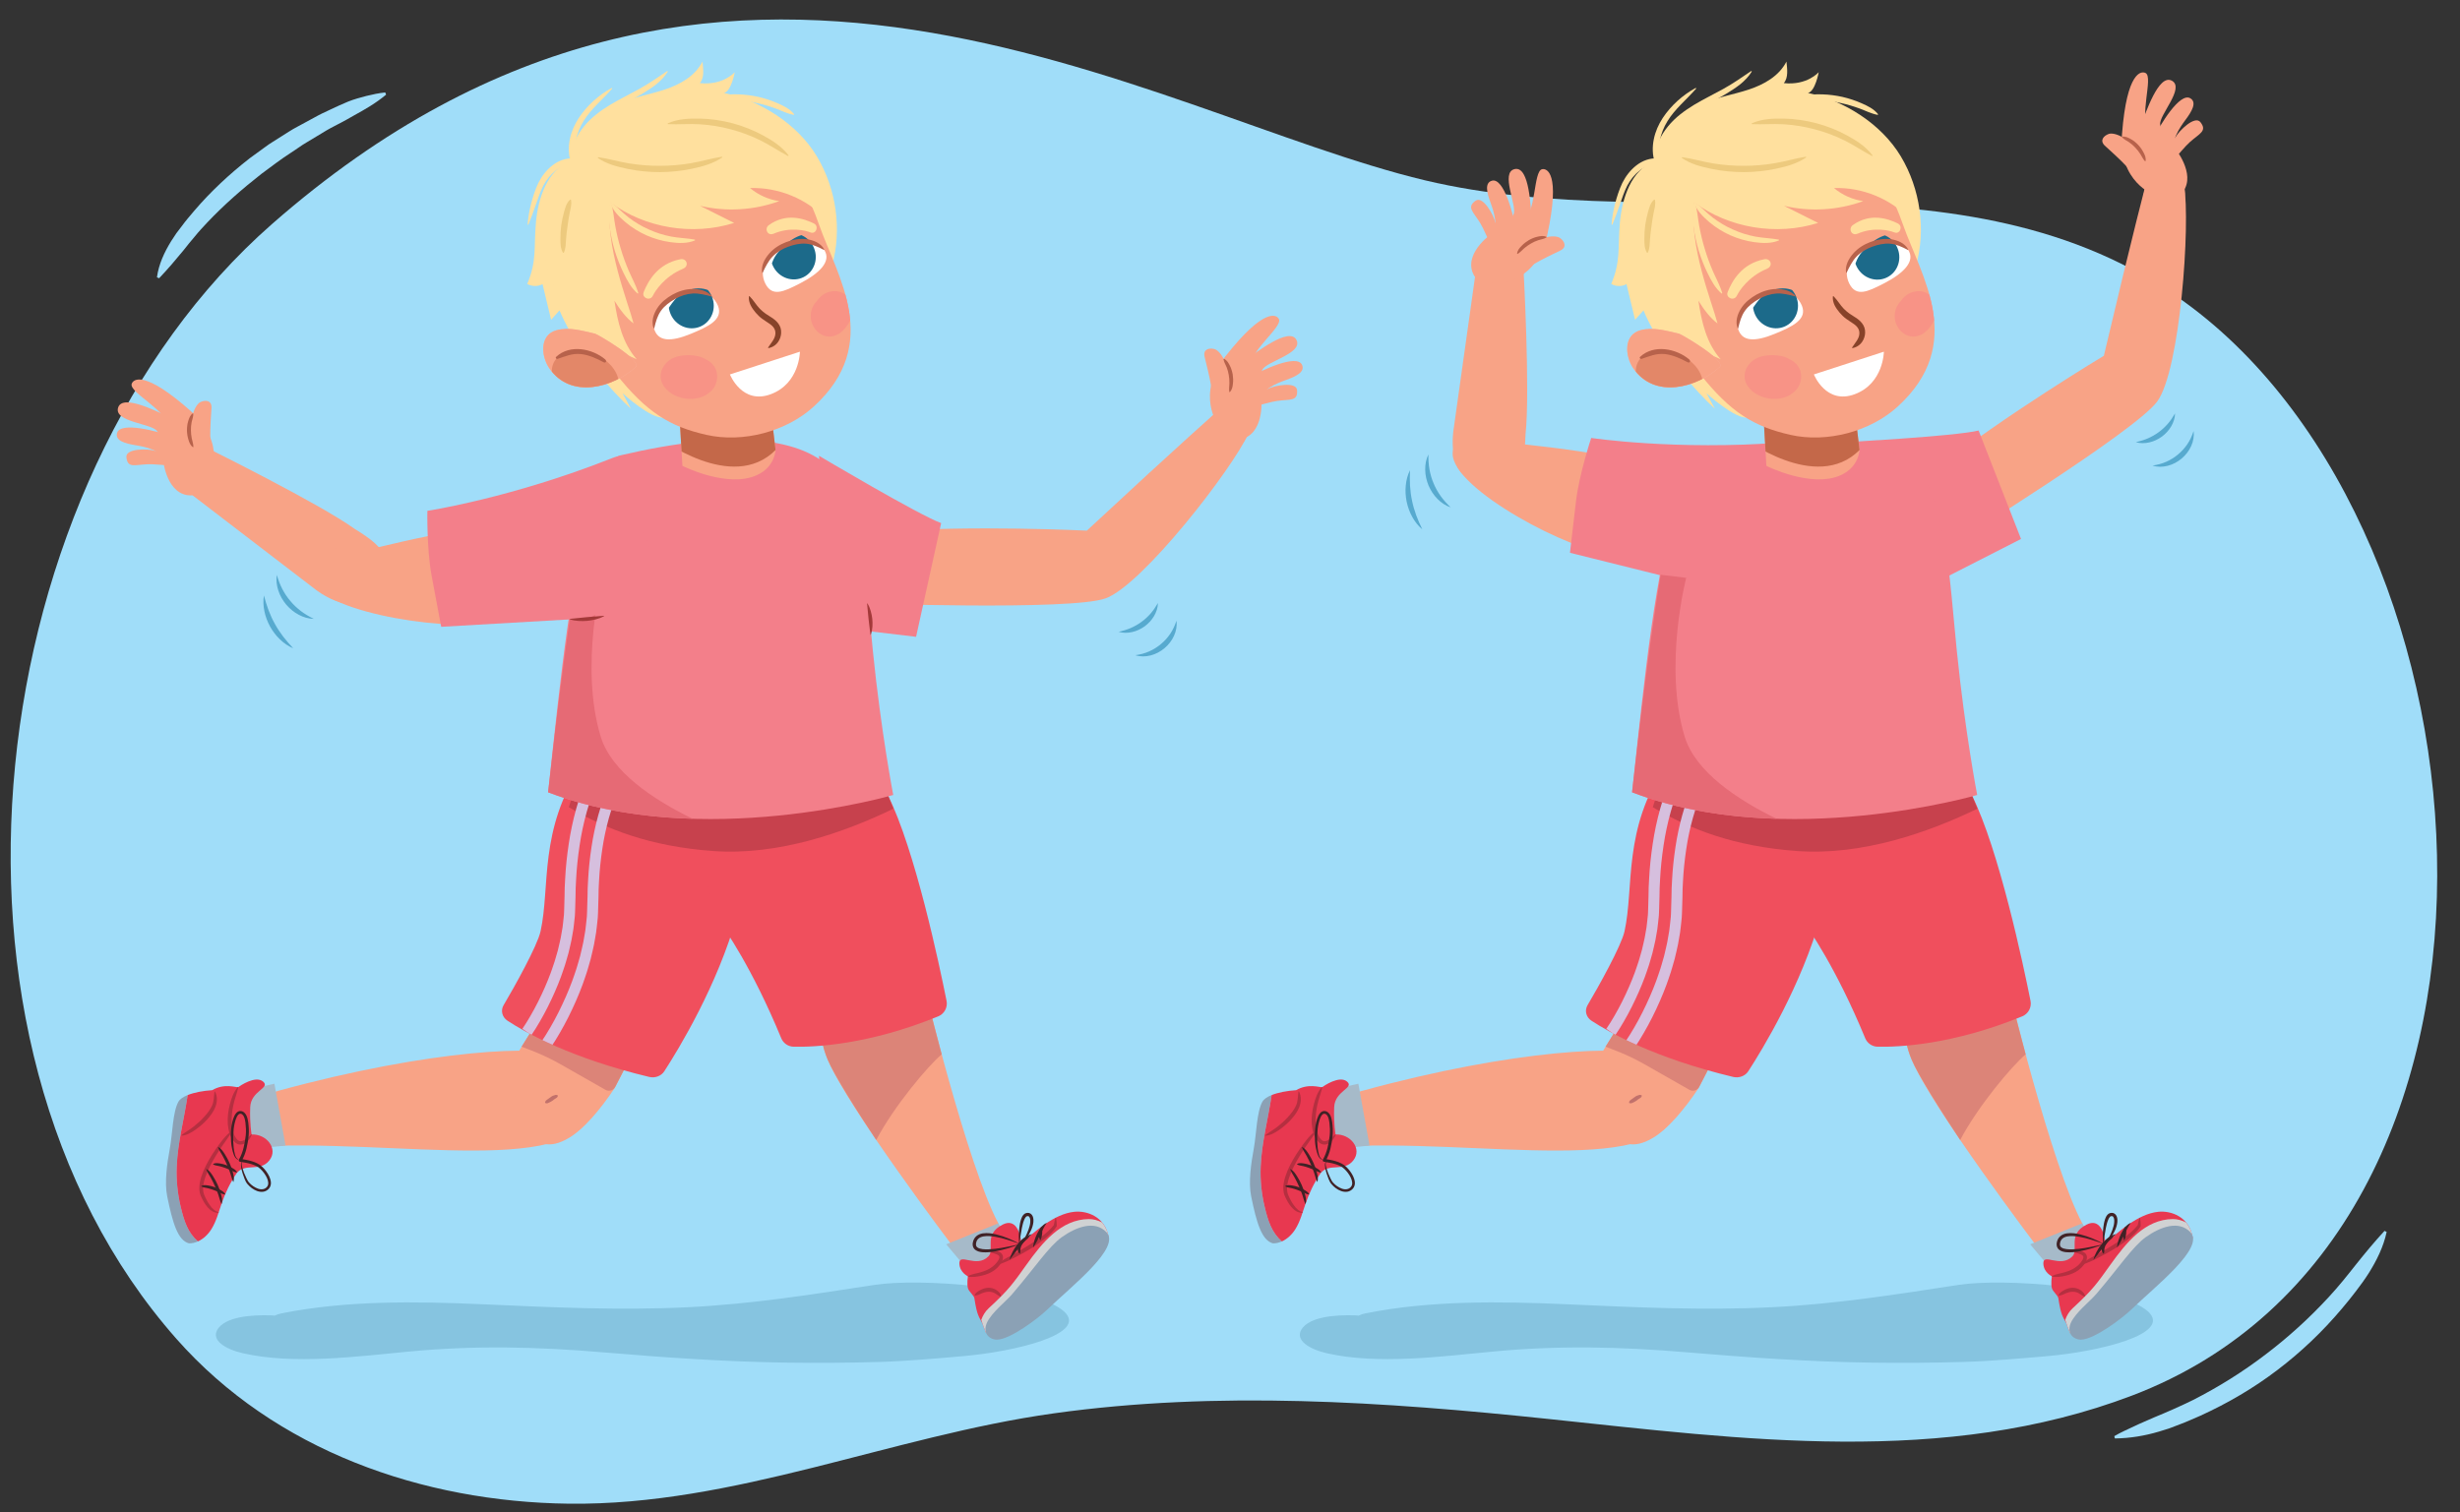 <?xml version="1.0" encoding="utf-8"?>
<!-- Generator: Adobe Illustrator 25.4.1, SVG Export Plug-In . SVG Version: 6.00 Build 0)  -->
<svg version="1.1" id="Layer_1" xmlns="http://www.w3.org/2000/svg" xmlns:xlink="http://www.w3.org/1999/xlink" x="0px" y="0px"
	 viewBox="0 0 760 467.325" style="enable-background:new 0 0 760 467.325;" xml:space="preserve">
<rect x="0" y="0" width="760" height="467.325" fill="#333333" stroke="none"/>
<path style="fill:#A0DDF9;" d="M440.259,55.728c76.381,18.179,166.634-11.729,234.691,37.627
	c99.522,72.175,113.928,288.4-16.263,337.909c-57.938,22.032-120.39,13.528-180.39,7.227c-50.66-5.32-102.083-8.805-152.756-1.724
	c-50.104,7.001-98.745,28.535-149.793,27.915c-45.166-0.548-90.687-16.366-121.194-50.889
	C-27.457,320.985-6.264,148.459,84.005,69.257C222.777-52.501,354.906,35.413,440.259,55.728z"/>
<path style="fill:#A0DDF9;" d="M48.487,85.694c0.558-4.087,2.294-7.737,4.349-11.107c0.523-0.839,1.077-1.658,1.632-2.477
	l1.79-2.355c1.167-1.596,2.46-3.081,3.73-4.59c5.115-6.004,10.922-11.38,17.113-16.226l4.766-3.468
	c0.785-0.591,1.596-1.145,2.435-1.655l2.487-1.573c1.671-1.026,3.284-2.151,5.026-3.05l5.163-2.798
	c0.867-0.452,1.704-0.962,2.595-1.366l2.653-1.246c1.766-0.835,3.538-1.656,5.344-2.397c1.813-0.724,3.717-1.236,5.615-1.735
	c1.909-0.475,3.839-0.879,5.83-1.084l0.269,0.683c-3.102,2.593-6.417,4.495-9.753,6.333c-1.641,0.972-3.315,1.864-4.995,2.743
	l-2.516,1.324c-0.845,0.43-1.632,0.962-2.45,1.438l-4.862,2.93c-0.821,0.47-1.605,0.997-2.379,1.539l-2.351,1.579
	c-3.184,2.036-6.162,4.345-9.195,6.58c-5.926,4.64-11.598,9.6-16.766,15.059c-1.273,1.38-2.576,2.739-3.749,4.202l-1.806,2.16
	c-0.574,0.739-1.148,1.479-1.754,2.199c-2.38,2.911-4.818,5.768-7.546,8.648L48.487,85.694z"/>
<path style="fill:#A0DDF9;" d="M737.34,380.695c-0.982,4.637-3.082,8.798-5.506,12.7c-1.23,1.944-2.59,3.798-3.986,5.622
	c-1.394,1.826-2.829,3.623-4.321,5.371c-5.921,7.034-12.621,13.437-19.968,19c-7.328,5.594-15.345,10.258-23.706,14.08
	c-2.121,0.89-4.196,1.882-6.355,2.67c-1.073,0.41-2.139,0.837-3.217,1.23c-1.086,0.373-2.188,0.7-3.286,1.033
	c-4.4,1.304-8.97,2.072-13.617,2.117l-0.178-0.712c2.017-1.189,4.087-2.076,6.12-3.045c2.027-0.984,4.093-1.797,6.114-2.721
	c4.101-1.683,8.147-3.46,12.11-5.41c7.868-4.012,15.366-8.699,22.367-14.047c7.024-5.316,13.568-11.274,19.554-17.771
	c3.006-3.24,5.76-6.698,8.5-10.17c2.764-3.462,5.589-6.879,8.715-10.269L737.34,380.695z"/>
<path style="fill:#86C4E0;" d="M328.675,405.232c-8.592-7.639-44.419-10.33-58.514-8.163c-19.201,2.951-37.702,5.918-57.741,6.905
	c-21.216,1.045-42.048,0.023-63.188-0.917c-20.955-0.932-42.237-1.195-62.222,2.791c-0.868,0.173-1.572,0.422-2.133,0.717
	c-0.319-0.038-0.64-0.074-0.993-0.086c-6.635-0.225-14.338,0.524-16.698,4.369c-2.041,3.326,2.458,6.112,7.895,7.349
	c15.646,3.562,35.238,1.004,51.205-0.522c20.526-1.962,39.577-1.5,60.112,0.235c18.872,1.594,37.688,2.908,56.817,3.18
	c9.522,0.135,19.055,0.064,28.566-0.217c8.42-0.249,17.451-1.072,25.65-1.778C313.465,417.715,336.551,412.234,328.675,405.232z"/>
<g>
	<g>
		<g>
			<path style="fill:none;stroke:#C1716B;stroke-width:1.022;stroke-miterlimit:10;" d="M76.794,339.712"/>
			<g>
				<path style="fill:#F8A386;" d="M85.26,354.065c-7.004,0.168-15.77-12.188-8.465-14.353
					c48.806-14.464,86.388-16.903,95.334-13.89c5.556,1.998,11.576,7.002,11.728,9.902
					C187.282,364.878,132.649,352.931,85.26,354.065z"/>
				<g>
					<path style="fill:#A6BAC9;" d="M88.22,354.011c-7.538,0.872-13.973,0.961-19.532,1.26c-5.14-5.846-2.8-16.14-2.8-16.14
						s7.905-1.784,18.887-4.232L88.22,354.011z"/>
				</g>
				<g>
					<path style="fill:#8BA1B5;" d="M58.381,384.225c-3.456-0.909-5.044-6.307-6.715-14.475c-0.912-4.456-0.011-10.364,0.804-14.821
						c0.823-4.5,0.877-11.315,2.665-14.487c0.456-0.809,1.49-1.492,2.854-2.042c-1.089,7.39-3.087,14.654-3.392,22.142
						c-0.168,4.133,0.252,8.273,1.207,12.285c1.095,4.603,2.201,7.998,5.339,10.801C60.272,384.02,59.344,384.25,58.381,384.225z"/>
					<path style="fill:#E83850;" d="M65.282,379.889c1.518-2.408,2.235-5.212,3.164-7.899c1.152-3.331,2.687-6.557,4.682-9.461
						c2.638-3.27,7.172-0.255,10.069-3.911c2.909-3.671-0.954-8.262-5.462-8.034c0,0-0.637-3.35-0.43-8.452
						c0.207-5.102,6.314-5.861,3.997-7.882c-2.317-2.022-7.205,1.324-7.62,1.667c-0.026,0.022-0.065,0.035-0.116,0.042
						c-0.768,0.104-4.288-1.259-8.006,0.933c-0.001,0-0.001,0.001-0.002,0.001c-2.737,0.169-5.527,0.685-7.569,1.508
						c-1.089,7.389-3.087,14.654-3.392,22.142c-0.168,4.133,0.253,8.273,1.207,12.285c1.095,4.603,2.201,7.998,5.339,10.801
						C62.825,382.873,64.281,381.477,65.282,379.889z"/>
					<g>
						<path style="fill:#B52F40;" d="M73.631,335.994c-0.451,1.952-1.166,3.705-1.554,5.597c-0.401,1.872-0.6,3.791-0.477,5.667
							c0.054,0.938,0.22,1.859,0.494,2.732c0.275,0.863,0.712,1.717,1.287,2.267c0.572,0.567,1.324,0.511,2.09,0.056
							c0.759-0.436,1.479-1.094,2.199-1.769l0.128,0.079c-0.365,0.948-0.931,1.829-1.81,2.482c-0.429,0.324-0.989,0.58-1.614,0.603
							c-0.317,0.031-0.624-0.055-0.929-0.146c-0.269-0.131-0.565-0.273-0.772-0.469c-1.689-1.593-2.103-3.738-2.303-5.751
							c-0.109-2.039,0.121-4.063,0.63-6.003c0.501-1.927,1.132-3.89,2.498-5.415L73.631,335.994z"/>
					</g>
					<g>
						<path style="fill:#B52F40;" d="M71.805,349.467c-1.322,2.184-2.862,4.158-4.228,6.269c-1.353,2.11-2.624,4.281-3.578,6.565
							c-0.48,1.136-0.894,2.302-1.107,3.485c-0.212,1.177-0.243,2.383,0.174,3.418c0.477,1.14,1.047,2.238,1.748,3.216
							c0.349,0.489,0.732,0.95,1.179,1.335c0.221,0.197,0.463,0.363,0.721,0.513c0.13,0.072,0.266,0.135,0.408,0.185l0.218,0.071
							l0.114,0.033l0.063,0.018l0.04,0.014c0.015,0.012,0.074,0.013,0.067,0.119l-0.143-0.046c0.034,0.138,0.032,0.06,0.011,0.084
							l-0.055,0.005l-0.122,0.011c-0.083,0.007-0.168,0.006-0.252,0c-0.169-0.009-0.338-0.034-0.505-0.071
							c-0.336-0.072-0.654-0.211-0.952-0.378c-0.596-0.338-1.096-0.804-1.535-1.306c-0.862-1.021-1.47-2.191-2.011-3.366
							c-0.57-1.325-0.565-2.755-0.341-4.059c0.223-1.316,0.652-2.557,1.143-3.758c1.023-2.386,2.339-4.6,3.794-6.703
							c1.474-2.08,2.935-4.211,5.041-5.76L71.805,349.467z"/>
					</g>
					<g>
						<path style="fill:#B52F40;" d="M66.408,337.296c0.799,1.414,0.73,3.198,0.148,4.737c-0.593,1.559-1.584,2.816-2.626,3.995
							c-1.07,1.158-2.263,2.187-3.551,3.084c-1.28,0.879-2.677,1.749-4.309,1.838l-0.049-0.142c1.256-0.949,2.513-1.668,3.712-2.581
							c1.172-0.924,2.298-1.921,3.288-3.031c0.999-1.087,1.935-2.284,2.507-3.569c0.584-1.318,0.529-2.726,0.733-4.303
							L66.408,337.296z"/>
					</g>
					<g>
						<g>
							<path style="fill:#402226;" d="M73.562,358.359c-0.707-0.196-1.101-0.913-1.337-1.532c-0.246-0.637-0.415-1.299-0.556-1.965
								c-0.288-1.335-0.347-2.701-0.349-4.054c-0.013-1.349,0.13-2.734,0.446-4.065c0.162-0.669,0.361-1.337,0.684-1.985
								c0.161-0.324,0.371-0.641,0.648-0.93c0.301-0.268,0.72-0.53,1.199-0.495c0.935,0.023,1.556,0.779,1.852,1.43
								c0.311,0.68,0.445,1.376,0.542,2.06c0.167,1.352,0.26,2.728,0.13,4.101c-0.118,1.369-0.363,2.699-0.676,4.027
								c-0.321,1.331-0.807,2.646-1.525,3.844l-0.319-0.69c1.15,0.202,2.329,0.388,3.49,0.739c1.145,0.352,2.336,0.845,3.242,1.749
								c0.884,0.855,1.616,1.835,2.152,2.956c0.255,0.566,0.461,1.171,0.51,1.833c0.055,0.655-0.141,1.4-0.607,1.922
								c-0.441,0.519-1.071,0.876-1.742,0.975c-0.669,0.103-1.326-0.015-1.921-0.222c-1.183-0.444-2.179-1.209-2.975-2.155
								c-0.405-0.48-0.687-1.071-0.896-1.61c-0.22-0.553-0.42-1.111-0.599-1.676c-0.178-0.566-0.334-1.141-0.426-1.732
								c-0.064-0.575-0.221-1.231,0.163-1.784c0.018-0.025,0.052-0.032,0.078-0.014c0.023,0.016,0.03,0.046,0.018,0.071
								l-0.009,0.018c-0.242,0.484-0.059,1.1,0.071,1.641c0.158,0.554,0.353,1.1,0.562,1.64c0.214,0.539,0.449,1.07,0.701,1.59
								c0.262,0.53,0.487,1.013,0.861,1.419c0.731,0.827,1.693,1.484,2.71,1.854c1.016,0.375,2.15,0.255,2.782-0.536
								c0.66-0.726,0.424-1.904-0.042-2.877c-0.48-0.992-1.18-1.917-1.986-2.681c-0.769-0.763-1.821-1.198-2.902-1.522
								c-1.087-0.319-2.232-0.494-3.391-0.687c-0.251-0.042-0.42-0.279-0.378-0.53c0.009-0.056,0.028-0.107,0.055-0.154l0.004-0.007
								c1.286-2.217,1.804-4.888,2.102-7.478c0.134-1.296,0.055-2.607-0.095-3.911c-0.083-0.639-0.21-1.272-0.454-1.815
								c-0.239-0.532-0.649-0.954-1.111-0.956c-0.406-0.034-0.824,0.409-1.093,0.966c-0.28,0.548-0.476,1.17-0.632,1.799
								c-0.318,1.273-0.438,2.567-0.488,3.894c-0.053,1.321-0.002,2.642,0.149,3.95c0.079,0.654,0.213,1.299,0.374,1.938
								c0.158,0.623,0.424,1.256,1.021,1.542c0.029,0.014,0.041,0.048,0.027,0.076C73.618,358.354,73.589,358.366,73.562,358.359z"
								/>
						</g>
						
							<path style="fill:none;stroke:#402226;stroke-width:1.022;stroke-linecap:round;stroke-linejoin:round;stroke-miterlimit:10;" d="
							M76.775,346.446"/>
						<g>
							<path style="fill:#402226;" d="M63.793,361.291c0.967,0.481,1.499,1.387,2.041,2.216c0.54,0.845,1.001,1.735,1.418,2.645
								c0.398,0.918,0.752,1.859,1.011,2.831c0.259,0.962,0.516,1.976,0.24,3.004c-0.009,0.032-0.042,0.052-0.074,0.043
								c-0.018-0.005-0.032-0.019-0.04-0.034c-0.432-0.936-0.616-1.851-0.926-2.771c-0.313-0.911-0.667-1.81-1.069-2.688
								c-0.386-0.886-0.823-1.75-1.285-2.598c-0.467-0.857-1.029-1.6-1.398-2.567c-0.014-0.031,0-0.067,0.031-0.08
								C63.757,361.283,63.778,361.285,63.793,361.291z"/>
						</g>
						<g>
							<path style="fill:#402226;" d="M62.253,366.526c0.203-0.226,0.632-0.264,0.951-0.284c0.344-0.006,0.685,0.043,1.025,0.087
								c0.681,0.093,1.346,0.274,1.99,0.501c0.639,0.241,1.256,0.533,1.84,0.876c0.582,0.34,1.184,0.67,1.537,1.337
								c0.017,0.032,0.005,0.071-0.027,0.088c-0.012,0.006-0.025,0.009-0.037,0.007c-0.742-0.069-1.274-0.42-1.861-0.692
								c-0.586-0.267-1.172-0.526-1.774-0.733c-0.595-0.228-1.206-0.404-1.822-0.555c-0.309-0.077-0.622-0.117-0.935-0.182
								c-0.157-0.032-0.314-0.076-0.474-0.13c-0.08-0.033-0.161-0.055-0.244-0.1l-0.127-0.064c-0.039-0.042-0.097,0-0.156-0.166
								c0.003-0.031,0.03-0.055,0.062-0.052C62.232,366.467,62.255,366.495,62.253,366.526z"/>
						</g>
						<g>
							<path style="fill:#402226;" d="M67.437,354.489c0.967,0.481,1.499,1.387,2.041,2.216c0.54,0.845,1.001,1.735,1.418,2.645
								c0.398,0.918,0.752,1.858,1.011,2.83c0.259,0.962,0.516,1.976,0.24,3.004c-0.009,0.032-0.042,0.052-0.074,0.043
								c-0.018-0.005-0.032-0.018-0.04-0.034c-0.432-0.936-0.616-1.851-0.926-2.771c-0.313-0.911-0.667-1.81-1.069-2.688
								c-0.386-0.886-0.823-1.75-1.285-2.598c-0.467-0.857-1.029-1.6-1.398-2.567c-0.014-0.031,0-0.067,0.031-0.081
								C67.401,354.481,67.422,354.483,67.437,354.489z"/>
						</g>
						<g>
							<path style="fill:#402226;" d="M65.896,359.725c0.203-0.226,0.632-0.264,0.951-0.284c0.344-0.006,0.685,0.043,1.025,0.087
								c0.681,0.093,1.346,0.274,1.99,0.501c0.639,0.241,1.256,0.532,1.84,0.875c0.582,0.34,1.184,0.67,1.537,1.337
								c0.017,0.032,0.005,0.071-0.027,0.088c-0.012,0.006-0.025,0.008-0.037,0.007c-0.742-0.069-1.274-0.42-1.861-0.692
								c-0.586-0.266-1.172-0.526-1.774-0.733c-0.595-0.228-1.206-0.404-1.822-0.555c-0.309-0.077-0.622-0.117-0.935-0.182
								c-0.157-0.032-0.314-0.076-0.474-0.129c-0.08-0.033-0.161-0.055-0.244-0.101l-0.127-0.064c-0.039-0.042-0.097,0-0.156-0.166
								c0.003-0.031,0.03-0.055,0.062-0.052S65.899,359.693,65.896,359.725z"/>
						</g>
					</g>
				</g>
			</g>
		</g>
	</g>
	<g>
		<path style="fill:#F8A386;" d="M194.094,327.947c3.166-6.689,4.983-14.294,6.481-21.652c-5.026-2.896-20.221-0.986-27.629,0.175
			c-2.68,3.102-5.047,6.465-7.331,9.953c-2.912,4.448-5.829,8.942-8.099,13.748c0.085,0.83,0.201,1.685,0.384,2.602
			c2.323,11.642,5.401,26.314,17.915,18.846c4.52-2.698,9.572-8.627,14.04-15.318C191.26,333.51,192.758,330.769,194.094,327.947z"
			/>
		<g>
			<path style="fill:#C1716B;" d="M168.393,340.732c0.073-0.625,0.436-0.742,0.727-0.98c0.295-0.228,0.61-0.429,0.89-0.633
				l0.198-0.13l0.07-0.055c0.023-0.022,0.122-0.11,0.201-0.156c0.252-0.144,0.407-0.175,0.594-0.249
				c0.362-0.124,0.688-0.312,1.226-0.046l0.063,0.136c-0.146,0.582-0.504,0.707-0.823,0.902l-0.414,0.256
				c0,0,0.027-0.02-0.016,0.023l-0.142,0.131c-0.09,0.075-0.177,0.143-0.258,0.201c-0.343,0.218-0.67,0.41-1.021,0.567
				c-0.353,0.15-0.643,0.407-1.22,0.161L168.393,340.732z"/>
		</g>
		<path style="fill:#DC8478;" d="M194.094,327.947c3.166-6.689,4.983-14.294,6.481-21.652c-5.026-2.896-20.221-0.986-27.629,0.175
			c-2.68,3.102-5.047,6.465-7.331,9.953c-1.518,2.319-3.038,4.649-4.468,7.03c2.299,0.944,6.287,2.192,11.964,5.398
			c7.679,4.336,11.776,6.679,13.922,7.918c1.082,0.625,2.468,0.217,3.034-0.897C191.408,333.229,192.827,330.626,194.094,327.947z"
			/>
	</g>
	<path style="fill:#F04F5D;" d="M216.548,302.342c17.986-41.653,14.831-56.484,14.515-70.368s-32.186,2.84-32.186,2.84
		l-21.458-0.316l8.204,22.72l13.253,11.36L216.548,302.342z"/>
	<g>
		<g>
			<g>
				<path style="fill:#94C9D9;" d="M174.137,223.941c-0.342-0.927-0.112-1.812,0.047-2.686c0.17-0.878,0.428-1.738,0.736-2.583
					c0.322-0.839,0.73-1.649,1.21-2.414c0.475-0.76,1.023-1.525,1.905-1.917l0.094,0.088c-0.278,0.915-0.795,1.544-1.191,2.302
					c-0.384,0.752-0.751,1.515-1.035,2.316c-0.309,0.791-0.564,1.604-0.8,2.426c-0.241,0.827-0.327,1.665-0.839,2.477
					L174.137,223.941z"/>
			</g>
		</g>
	</g>
	<g>
		<g>
			<g>
				<path style="fill:#F8A386;" d="M385.736,133.916c-1.62,3.02-3.535,6.285-9.693,10.751s-6.103-2.558-6.103-2.558
					s-1.453-4.934-1.409-6.515s8.306-9.165,8.306-9.165L385.736,133.916z"/>
				<g>
					<path style="fill:#F8A386;" d="M376.333,131.282c0,0-6.987-9.417,2.22-21.123c12.06-15.335,15.875-12.903,16.548-11.589
						c1.292,2.52-9.629,10.182-8.752,15.291C387.227,118.97,384.412,129.179,376.333,131.282z"/>
					<path style="fill:#F8A386;" d="M385.445,110.731c2.43-1.534,12.854-9.897,15.068-5.709s-9.397,6.668-10.531,9.277
						s-4.799,7.881-5.918,4.913C382.946,116.243,385.445,110.731,385.445,110.731z"/>
					<path style="fill:#F8A386;" d="M385.564,116.816c4.418-2.518,15.067-7.499,16.672-4.094c1.056,2.239-1.926,3.632-4.898,4.688
						s-7.89,3.014-7.821,6.427c0.069,3.413-14.199,2.87-9.076-2.075C385.564,116.816,385.564,116.816,385.564,116.816z"/>
					<path style="fill:#F8A386;" d="M391.698,120.187c1.909-1.044,8.809-2.396,9.023,0.396c0.27,3.511-2.145,2.742-6.161,3.31
						c-4.016,0.568-11.278,3.697-8.797,0.161S391.698,120.187,391.698,120.187z"/>
					<path style="fill:#F8A386;" d="M389.7,122.77c0,0,1.055,10.295-5.304,12.637c-2.756,1.015-4.055-0.208-7.653-3.803
						c-2.813-2.811,2.386-10.57,2.386-10.57L389.7,122.77z"/>
					<path style="fill:#F8A386;" d="M375.192,107.866c1.494,0.401,4.681,3.948,4.341,11.383c-0.34,7.435-4.876,8.68-4.781,7.35
						c0.4-5.545-2.273-14.733-2.627-16.439C371.641,107.824,373.698,107.465,375.192,107.866z"/>
					<g>
						<path style="fill:#B7624B;" d="M378.109,110.873c0.959,0.412,1.417,1.293,1.85,2.126c0.436,0.847,0.705,1.773,0.877,2.708
							c0.145,0.94,0.179,1.896,0.072,2.835c-0.099,0.926-0.244,1.911-0.987,2.637l-0.141-0.05c-0.158-0.982,0.018-1.788,0.035-2.66
							c0.012-0.86-0.039-1.718-0.194-2.556c-0.133-0.841-0.359-1.666-0.672-2.461c-0.311-0.811-0.81-1.47-0.958-2.483
							L378.109,110.873z"/>
					</g>
				</g>
			</g>
			<path style="fill:#F8A386;" d="M376.836,126.428c0,0-11.434,9.986-41.068,37.556c0,0-35.522-1.763-63.009,0.341l-7.326,22.084
				c0,0,65.36,2.358,76.125-1.495c11.279-4.038,39.088-39.823,44.177-50.999L376.836,126.428z"/>
			<path style="fill:#F37F8A;" d="M253.013,140.848c0,0,31.112,18.469,37.751,20.8l-7.748,35.141l-25.559-3.034L253.013,140.848z"/>
		</g>
	</g>
	<g>
		<g>
			<path style="fill:#F8A386;" d="M58.515,152.313l38.866,29.791c0,0,10.921,8.751,16.942,1.978
				c7.701-10.66,5.87-14.119-4.842-20.701c-10.94-7.851-44.926-24.651-44.926-24.651L58.515,152.313z"/>
			<path style="fill:#F8A386;" d="M114.986,169.5c2.907-0.254,51.971-14.361,54.365-0.87c2.394,13.491-8.044,21.433-20.089,23.881
				s-54.913-3.86-53.035-15.381C98.107,165.61,114.986,169.5,114.986,169.5z"/>
			<g>
				<g>
					<path style="fill:#F8A386;" d="M64.947,147.505c0,0,5.209-10.505-5.925-20.397c-14.585-12.957-17.909-9.888-18.339-8.475
						c-0.825,2.709,11.28,8.316,11.321,13.5C52.045,137.316,56.623,146.866,64.947,147.505z"/>
					<path style="fill:#F8A386;" d="M52.339,128.892c-2.664-1.079-14.404-7.465-15.84-2.95c-1.437,4.514,10.429,4.898,12.007,7.265
						c1.578,2.367,6.119,6.907,6.694,3.787C55.775,133.875,52.339,128.892,52.339,128.892z"/>
					<path style="fill:#F8A386;" d="M53.3,134.902c-4.794-1.695-16.156-4.712-17.134-1.077c-0.643,2.391,2.539,3.234,5.65,3.746
						c3.112,0.513,8.299,1.569,8.835,4.941c0.536,3.372,14.483,0.311,8.565-3.65C53.3,134.902,53.3,134.902,53.3,134.902z"/>
					<path style="fill:#F8A386;" d="M47.859,139.306c-2.064-0.689-9.094-0.798-8.811,1.988c0.357,3.504,2.596,2.319,6.649,2.167
						s11.755,1.641,8.687-1.399C51.317,139.02,47.859,139.306,47.859,139.306z"/>
					<path style="fill:#F8A386;" d="M50.283,141.495c0,0,0.785,10.319,7.458,11.498c2.893,0.511,3.954-0.923,6.859-5.098
						c2.271-3.264-4.22-9.98-4.22-9.98L50.283,141.495z"/>
					<path style="fill:#F8A386;" d="M61.923,124.257c-1.4,0.66-3.907,4.715-2.257,11.972s6.337,7.68,6.007,6.388
						c-1.375-5.386-0.372-14.903-0.326-16.644C65.41,123.587,63.322,123.597,61.923,124.257z"/>
					<g>
						<path style="fill:#B7624B;" d="M59.716,127.805c0.034,1.023-0.34,1.76-0.503,2.613c-0.168,0.838-0.244,1.69-0.226,2.542
							c-0.004,0.852,0.098,1.706,0.262,2.55c0.172,0.856,0.488,1.618,0.506,2.612l-0.13,0.074c-0.86-0.583-1.177-1.526-1.439-2.42
							c-0.272-0.906-0.408-1.852-0.431-2.803c0.004-0.95,0.105-1.909,0.384-2.82c0.279-0.897,0.574-1.844,1.445-2.42L59.716,127.805
							z"/>
					</g>
				</g>
			</g>
		</g>
	</g>
	<g>
		<path style="fill:#F8A386;" d="M285.143,302.836c0.071,1.152,13.688,57.139,23.279,75.208s-13.974,7.219-13.974,7.219
			s-32.656-43.143-38.75-57.843c-6.094-14.699,2.307-24.574,5.708-24.437S285.143,302.836,285.143,302.836z"/>
		<polygon style="fill:#A6BAC9;" points="292.33,384.521 308.422,378.044 313.902,389.683 303.037,397.281 		"/>
		<path style="fill:#DC8478;" d="M285.143,302.836c0.029,0.476,2.372,10.316,5.787,22.974c-4.24,3.606-14.586,15.827-20.23,26.466
			c-5.462-8.199-13.049-20.143-15.003-24.855c-6.094-14.699,2.307-24.574,5.708-24.437S285.143,302.836,285.143,302.836z"/>
		<g>
			<path style="fill:#E83850;" d="M342.553,382.545c-1.052-6.633-6.779-8.47-10.653-8.07c-6.332,0.655-12.361,6.284-16.346,9.748
				c-0.325-3.389-1.791-7.787-5.742-5.814c-6.099,3.045-2.4,7.745-4.432,9.824c-3.752,3.841-9.201-1.337-8.98,2.345
				c0.164,2.731,2.644,3.831,2.644,3.831s-0.434,2.402,0.04,3.837c0.272,0.822,1.825,2.175,1.938,2.917
				c0.848,5.572,1.439,5.689,2.483,7.793l0,0c0.344,0.996,0.73,2.012,1.161,3.031C304.632,412.241,342.574,382.67,342.553,382.545z"
				/>
			<g>
				<path style="fill:#B52F40;" d="M299.035,394.335c1.32-0.667,2.693-0.796,3.991-1.184c1.29-0.386,2.537-0.887,3.555-1.683
					c0.511-0.39,0.991-0.823,1.379-1.339c0.397-0.495,0.755-1.066,0.808-1.531c0.013-0.224-0.023-0.388-0.173-0.552
					c-0.142-0.165-0.398-0.307-0.673-0.426c-0.565-0.236-1.226-0.413-1.912-0.643l-0.007-0.15c0.706-0.257,1.456-0.311,2.223-0.123
					c0.379,0.108,0.78,0.265,1.124,0.607c0.359,0.323,0.555,0.882,0.528,1.352c-0.076,0.943-0.523,1.6-0.967,2.196
					c-0.444,0.606-0.99,1.142-1.589,1.592c-1.206,0.907-2.618,1.437-4.016,1.762c-1.404,0.321-2.804,0.568-4.25,0.271
					L299.035,394.335z"/>
			</g>
			<g>
				<path style="fill:#B52F40;" d="M301.111,400.108c0.167-0.277,0.446-0.615,0.754-0.844c0.315-0.238,0.67-0.429,1.029-0.622
					c0.72-0.382,1.546-0.647,2.423-0.688c0.877-0.03,1.775,0.228,2.497,0.696c0.711,0.465,1.367,1.059,1.483,1.962l-0.118,0.093
					c-0.832-0.301-1.303-0.787-1.913-1.106c-0.608-0.293-1.247-0.456-1.907-0.413c-0.661,0.01-1.333,0.202-2.002,0.462
					c-0.337,0.128-0.657,0.305-1.005,0.453c-0.176,0.073-0.361,0.133-0.564,0.18c-0.215,0.019-0.41,0.117-0.73-0.032
					L301.111,400.108z"/>
			</g>
			<g>
				<path style="fill:#B52F40;" d="M308.153,390.731c1.396-1.352,3.02-2.059,4.589-2.955c1.568-0.875,3.124-1.768,4.648-2.703
					c1.515-0.948,3.025-1.902,4.434-2.978c1.417-1.057,2.76-2.229,3.808-3.59l-0.081,0.232c0.112-0.801,0.284-1.598,0.56-2.387
					l0.15,0.01c0.164,0.82,0.223,1.633,0.223,2.442l0,0.105l-0.081,0.127c-1.026,1.607-2.449,2.825-3.86,3.99
					c-1.449,1.126-2.954,2.162-4.521,3.087c-1.557,0.943-3.157,1.8-4.774,2.618c-1.593,0.835-3.277,1.605-4.976,2.094
					L308.153,390.731z"/>
			</g>
			<g>
				<path style="fill:#D0D2D3;" d="M340.492,377.778c-1.328-0.698-2.772-1.068-4.1-1.056c-8.518,0.073-14.341,7.203-19.261,14.082
					c-4.095,5.728-5.412,7.719-11.697,13.493c-1.034,0.95-1.786,2.185-2.285,3.581c0.425,1.334,0.929,2.718,1.518,4.108
					c-0.011,0.079,3.657-2.731,8.714-6.643c1.913-3.09,4.701-5.913,7.334-8.543c3.476-3.473,6.668-7.831,10.655-10.578
					c1.784-1.23,5.666-2.209,8.604-1.611c1.618-1.276,2.582-2.046,2.579-2.066C342.235,380.539,341.485,378.978,340.492,377.778z"/>
				<path style="fill:#8BA1B5;" d="M328.012,382.332c-3.96,2.833-8.576,9.71-14.38,16.477c-2.383,3.114-5.709,5.307-8.028,8.704
					c-2.644,3.877-0.301,6.463,2.381,6.473c4.015,0.018,12.676-6.519,15.515-9.25c7.727-7.432,22.813-19.139,18.357-23.914
					C338.309,377.02,332.558,379.079,328.012,382.332z"/>
			</g>
			<g>
				<path style="fill:#402226;" d="M314.987,387.412c-0.51-0.424-0.599-1.076-0.543-1.682c0.038-0.613,0.244-1.222,0.572-1.734
					c0.34-0.504,0.762-0.933,1.236-1.274c0.468-0.336,0.962-0.684,1.627-0.596c0.036,0.005,0.062,0.038,0.057,0.074
					c-0.001,0.009-0.004,0.018-0.009,0.025l-0.003,0.005c-0.33,0.542-0.761,0.793-1.146,1.14c-0.374,0.348-0.713,0.719-0.971,1.132
					c-0.277,0.402-0.433,0.854-0.526,1.322c-0.116,0.486,0.048,0.927-0.186,1.552l-0.003,0.008
					c-0.013,0.035-0.052,0.052-0.086,0.039C314.999,387.421,314.992,387.417,314.987,387.412z"/>
			</g>
			<g>
				<path style="fill:#402226;" d="M315.127,384.448c-1.24-0.46-2.478-0.911-3.74-1.277c-1.251-0.39-2.517-0.735-3.795-0.95
					c-1.271-0.207-2.571-0.353-3.768-0.136c-0.591,0.111-1.145,0.318-1.543,0.679c-0.4,0.35-0.644,0.866-0.731,1.415
					c-0.087,0.548-0.004,1.007,0.402,1.294c0.394,0.304,0.997,0.457,1.602,0.536c1.232,0.164,2.539,0.037,3.83-0.089
					c1.295-0.145,2.589-0.372,3.876-0.638C312.555,385.049,313.836,384.742,315.127,384.448z M315.127,384.448
					c-2.453,0.999-5,1.762-7.629,2.249c-1.316,0.244-2.659,0.391-4.056,0.272c-0.693-0.077-1.43-0.22-2.103-0.708
					c-0.17-0.11-0.309-0.293-0.45-0.449c-0.102-0.191-0.245-0.374-0.285-0.586c-0.069-0.209-0.107-0.416-0.102-0.619
					c-0.02-0.21,0.007-0.4,0.04-0.59c0.125-0.746,0.48-1.488,1.083-2.005c0.596-0.517,1.333-0.774,2.037-0.88
					c1.419-0.189,2.787-0.004,4.09,0.322C310.362,382.101,312.822,383.146,315.127,384.448z"/>
			</g>
			<g>
				<path style="fill:#402226;" d="M314.879,384.757c-0.158-1.784-0.17-3.582,0.04-5.379c0.102-0.901,0.263-1.797,0.569-2.698
					c0.163-0.448,0.356-0.902,0.745-1.327c0.174-0.207,0.494-0.419,0.793-0.482c0.278-0.083,0.598-0.094,0.918-0.024
					c0.671,0.177,1.071,0.79,1.196,1.289c0.157,0.52,0.169,1.025,0.124,1.508c-0.106,0.964-0.392,1.859-0.793,2.685
					c-0.761,1.674-1.88,3.118-3.126,4.399c0.934-1.524,1.795-3.08,2.389-4.702c0.292-0.808,0.53-1.64,0.565-2.453
					c0.077-0.782-0.167-1.665-0.619-1.739c-0.116-0.02-0.245-0.03-0.398,0.014c-0.135,0.028-0.208,0.07-0.328,0.195
					c-0.226,0.223-0.407,0.602-0.563,0.978c-0.317,0.769-0.499,1.629-0.687,2.481C315.369,381.224,315.115,382.984,314.879,384.757z
					"/>
			</g>
			
				<path style="fill:none;stroke:#402226;stroke-width:1.022;stroke-linecap:round;stroke-linejoin:round;stroke-miterlimit:10;" d="
				M314.922,385.468"/>
			
				<path style="fill:none;stroke:#402226;stroke-width:1.022;stroke-linecap:round;stroke-linejoin:round;stroke-miterlimit:10;" d="
				M319.422,385.665"/>
			<g>
				<path style="fill:#402226;" d="M311.878,389.34c0.203-0.905,0.564-1.754,0.989-2.566c0.424-0.815,0.938-1.581,1.513-2.304
					c0.596-0.706,1.248-1.374,1.999-1.928c0.754-0.546,1.598-0.993,2.501-1.196c-0.718,0.588-1.36,1.176-1.977,1.798
					c-0.6,0.638-1.179,1.291-1.731,1.972C314.056,386.475,313.033,387.908,311.878,389.34z"/>
			</g>
			<g>
				<path style="fill:#402226;" d="M319.14,385.574c0.121-1.535,0.617-2.965,1.267-4.326c0.344-0.672,0.732-1.33,1.216-1.929
					c0.472-0.588,1.067-1.179,1.817-1.417c-0.494,0.586-0.813,1.212-1.15,1.856l-0.967,1.945
					C320.664,383.003,320.018,384.316,319.14,385.574z"/>
			</g>
			<g>
				<path style="fill:#402226;" d="M321.386,383.309c-0.407-0.725-0.471-1.476-0.423-2.217c0.043-0.37,0.105-0.741,0.249-1.1
					c0.136-0.356,0.326-0.714,0.644-0.991c0.166,0.803,0.178,1.468,0.125,2.181C321.902,381.884,321.785,382.584,321.386,383.309z"
					/>
			</g>
		</g>
	</g>
	<g>
		<g>
			<path style="fill:#F04F5D;" d="M185.219,239.079c-1.783-1.107-4.333-4.303-5.473-2.608c-13.372,19.88-9.703,37.63-12.75,51.356
				c-0.99,4.46-8.065,17.159-11.41,22.793c-0.98,1.65-0.472,3.705,1.203,4.807c5.587,3.674,19.557,11.561,43.772,17.371
				c1.808,0.434,3.715-0.278,4.662-1.738c4.369-6.734,16.435-26.503,22.46-48.087c0.152-0.543,0.165-1.111,0.045-1.661
				l-3.672-16.829c-0.211-0.966-0.831-1.818-1.728-2.374L185.219,239.079z"/>
		</g>
		<path style="fill:#F04F5D;" d="M221.886,284.253c2.029,2.752,10.538,14.9,19.476,36.587c0.643,1.561,2.152,2.59,3.84,2.626
			c6.394,0.137,23.081-0.547,44.663-9.388c1.886-0.773,2.967-2.778,2.568-4.777c-2.226-11.152-9.753-46.811-18.162-63.62
			c-0.789-1.577-2.467-2.499-4.221-2.328l-53.431,5.199c-2.647,0.258-4.413,2.852-3.681,5.409l8.275,28.927
			C221.353,283.381,221.582,283.841,221.886,284.253z"/>
		<g>
			<path style="fill:#C7414D;" d="M185.296,212.025c-4.12,12.244-5.565,25.149-9.554,37.423c11.473,6.824,25.169,12.15,44.66,13.545
				c20.187,1.444,40.712-5.857,55.599-13.075c-2.561-6.382-5.508-13.461-8.323-19.613L185.296,212.025z"/>
		</g>
		<g>
			<defs>
				<path id="SVGID_1_" d="M185.219,239.079c-1.783-1.107-4.333-4.303-5.473-2.608c-13.372,19.88-9.703,37.63-12.75,51.356
					c-0.99,4.46-8.065,17.159-11.41,22.793c-0.98,1.65-0.472,3.705,1.203,4.807c5.587,3.674,19.557,11.561,43.772,17.371
					c1.808,0.434,3.715-0.278,4.662-1.738c4.369-6.734,16.435-26.503,22.46-48.087c0.152-0.543,0.165-1.111,0.045-1.661
					l-3.672-16.829c-0.211-0.966-0.831-1.818-1.728-2.374L185.219,239.079z"/>
			</defs>
			<clipPath id="SVGID_00000170986814025121330140000012635559165469317804_">
				<use xlink:href="#SVGID_1_"  style="overflow:visible;"/>
			</clipPath>
			<g style="clip-path:url(#SVGID_00000170986814025121330140000012635559165469317804_);">
				<g>
					<path style="fill:#D6BFDE;" d="M164.168,319.864l-2.788-1.931c0.356-0.514,0.803-1.198,1.257-1.926
						c0.418-0.676,0.838-1.363,1.238-2.068c0.803-1.38,1.586-2.827,2.334-4.314c1.532-3.053,2.852-6.071,3.923-8.969
						c0.191-0.494,0.349-0.972,0.508-1.449c0.098-0.292,0.195-0.584,0.296-0.874c0.264-0.761,0.518-1.51,0.714-2.243l0.697-2.415
						l0.544-2.323c0.272-1.032,0.439-2.041,0.616-3.109c0.092-0.552,0.184-1.106,0.288-1.656c0.065-0.427,0.114-0.913,0.164-1.4
						c0.031-0.306,0.062-0.612,0.099-0.918c0.021-0.221,0.051-0.486,0.082-0.751c0.061-0.525,0.118-1.02,0.119-1.482l0.053-1.454
						c0.044-1.138,0.089-2.286,0.1-3.588l0.047-2.685l0.14-2.729c0.173-3.455,0.548-7.102,1.113-10.838
						c0.533-3.593,1.304-7.22,2.293-10.777c0.537-1.912,1.099-3.661,1.722-5.348c0.296-0.815,0.642-1.689,1.054-2.663l0.682-1.501
						c0.208-0.431,0.393-0.814,0.706-1.376l2.963,1.651c-0.272,0.489-0.432,0.822-0.614,1.198l-0.63,1.387
						c-0.373,0.883-0.697,1.704-0.977,2.47c-0.593,1.608-1.128,3.272-1.639,5.093c-0.951,3.418-1.693,6.907-2.205,10.366
						c-0.549,3.63-0.913,7.164-1.081,10.509l-0.137,2.673l-0.045,2.613c-0.012,1.324-0.058,2.504-0.103,3.675l-0.051,1.381
						c0,0.602-0.072,1.22-0.142,1.817c-0.027,0.239-0.055,0.478-0.078,0.717c-0.039,0.33-0.068,0.617-0.098,0.904
						c-0.055,0.544-0.112,1.088-0.195,1.631c-0.109,0.582-0.197,1.108-0.284,1.635c-0.182,1.098-0.37,2.234-0.672,3.376l-0.554,2.36
						l-0.709,2.464c-0.216,0.81-0.492,1.623-0.779,2.451c-0.098,0.279-0.19,0.555-0.282,0.83c-0.176,0.528-0.353,1.056-0.554,1.577
						c-1.105,2.991-2.475,6.126-4.065,9.292c-0.78,1.55-1.595,3.058-2.424,4.482c-0.412,0.726-0.854,1.448-1.298,2.167
						C165.033,318.576,164.554,319.308,164.168,319.864z"/>
				</g>
				<g>
					<path style="fill:#D6BFDE;" d="M169.949,323.988l-2.788-1.933c0.544-0.784,0.977-1.458,1.5-2.289
						c0.461-0.745,0.922-1.501,1.358-2.267c0.87-1.496,1.718-3.063,2.527-4.67c1.676-3.342,3.066-6.519,4.246-9.713
						c0.212-0.55,0.391-1.086,0.571-1.622c0.101-0.302,0.203-0.605,0.307-0.906c0.272-0.787,0.558-1.63,0.785-2.468l0.759-2.636
						l0.605-2.573c0.305-1.169,0.499-2.334,0.704-3.566c0.095-0.575,0.191-1.15,0.297-1.722c0.078-0.512,0.137-1.082,0.196-1.652
						c0.033-0.321,0.066-0.643,0.104-0.963c0.022-0.248,0.055-0.534,0.088-0.821c0.069-0.607,0.134-1.18,0.138-1.735l0.032-0.872
						c0.06-1.543,0.121-3.138,0.133-4.487l0.044-2.538l0.133-2.575c0.161-3.234,0.513-6.653,1.042-10.157
						c0.489-3.312,1.2-6.658,2.112-9.939c0.489-1.742,0.994-3.313,1.546-4.807c0.257-0.705,0.557-1.463,0.914-2.311l0.499-1.106
						c0.181-0.387,0.408-0.836,0.519-1.035l2.962,1.653c-0.088,0.157-0.265,0.516-0.401,0.803l-0.471,1.042
						c-0.318,0.757-0.598,1.464-0.838,2.122c-0.523,1.415-1,2.902-1.463,4.552c-0.874,3.142-1.554,6.349-2.024,9.527
						c-0.513,3.399-0.853,6.703-1.01,9.828l-0.13,2.52l-0.041,2.466c-0.013,1.385-0.075,3.005-0.136,4.572l-0.031,0.82
						c-0.005,0.683-0.084,1.373-0.159,2.04c-0.031,0.264-0.06,0.529-0.085,0.794c-0.04,0.345-0.072,0.652-0.104,0.958
						c-0.065,0.625-0.131,1.25-0.226,1.868c-0.111,0.605-0.204,1.159-0.296,1.713c-0.209,1.252-0.424,2.547-0.758,3.827
						l-0.617,2.614l-0.772,2.689c-0.248,0.916-0.555,1.822-0.847,2.669c-0.102,0.292-0.199,0.581-0.296,0.87
						c-0.195,0.586-0.393,1.17-0.615,1.745c-1.215,3.289-2.653,6.581-4.388,10.037c-0.84,1.669-1.72,3.297-2.618,4.84
						c-0.449,0.788-0.931,1.578-1.419,2.368C171.001,322.418,170.528,323.154,169.949,323.988z"/>
				</g>
			</g>
		</g>
		<path style="fill:#F37F8A;" d="M183.849,152.376c1.059-3.578,4.255-10.824,7.889-11.675c35.026-8.204,56.585-5.587,66.029,5.207
			c8.734,9.982,9.599,32.536,11.912,55.379c2.524,24.929,6.28,44.383,6.28,44.383s-59.323,17.289-106.625-0.837
			C173.435,207.282,176.208,178.185,183.849,152.376z"/>
		<g>
			<g>
				<defs>
					<path id="XMLID_00000060749181984670863550000017721019248148742538_" d="M210.829,143.963l-0.893-15.319l28.218-1.737
						l1.451,12.162c0,0-0.144,5.171-5.701,7.734C224.787,151.006,210.829,143.963,210.829,143.963z"/>
				</defs>
				<use xlink:href="#XMLID_00000060749181984670863550000017721019248148742538_"  style="overflow:visible;fill:#F8A386;"/>
				<clipPath id="XMLID_00000011002333126368291890000018433400474013427357_">
					<use xlink:href="#XMLID_00000060749181984670863550000017721019248148742538_"  style="overflow:visible;"/>
				</clipPath>
				<path style="clip-path:url(#XMLID_00000011002333126368291890000018433400474013427357_);fill:#C46849;" d="M203.355,135.071
					c0,0,22.795,17.527,36.25,3.997c19.155-8.068,3.31-18.702,3.31-18.702l-38.204,5.394L203.355,135.071z"/>
			</g>
			<g>
				<path style="fill:#FFE09E;" d="M257.052,82.073c3.109-11.053,1.355-23.67-4.691-33.753s-17.582-17.298-28.689-19.584
					c2.263-0.495,3.325-6.437,3.325-6.437s-3.542,4.169-10.794,3.388c1.497-1.688,1.031-4.52,0.823-6.653
					c-2.294,4.497-6.963,7.095-11.661,8.648c-4.698,1.553-9.679,2.316-14.177,4.372c-7.163,3.275-12.869,9.914-15.052,17.745
					c-6.997,2.759-9.914,11.31-10.578,19.121c-0.664,7.811,0.317,11.725-2.667,18.832c1.469,0.818,3.3,0.839,4.72,0.054
					c0.883,3.671,1.766,7.341,2.65,11.012c0.864-0.966,1.729-1.932,2.593-2.898c7.528,17.53,22.059,30.383,22.059,30.383
					l-2.577-4.768c0,0,9.037,8.252,12.772,7.459"/>
				<g>
					<defs>
						<path id="XMLID_00000111170105926513948920000018223122165152828061_" d="M195.216,37.604
							c21.33-10.849,39.814,3.413,45.58,9.977s9.339,13.609,12.254,21.883c5.584,15.849,19.653,36.711-1.636,56.169
							c-8.433,7.708-21.851,11.314-33.156,8.753c-11.306-2.561-18.49-6.918-27.984-18.881
							c-9.494-11.963-19.218-24.162-18.924-40.633C171.693,57.475,176.802,46.969,195.216,37.604z"/>
					</defs>
					<use xlink:href="#XMLID_00000111170105926513948920000018223122165152828061_"  style="overflow:visible;fill:#F8A386;"/>
					<clipPath id="XMLID_00000010307182073011286850000012590936540592545693_">
						<use xlink:href="#XMLID_00000111170105926513948920000018223122165152828061_"  style="overflow:visible;"/>
					</clipPath>
					<path style="clip-path:url(#XMLID_00000010307182073011286850000012590936540592545693_);fill:#F89386;" d="M204.574,118.451
						c-0.674-1.419-0.614-3.235,0.096-4.631c0.765-1.505,1.976-2.587,3.51-3.275c1.209-0.542,2.607-0.727,3.922-0.77
						c1.48-0.048,2.84,0.07,4.257,0.486c0.581,0.171,1.134,0.437,1.654,0.758c0.734,0.357,1.416,0.809,2.014,1.426
						c2.18,2.25,1.977,6.013-0.16,8.235c-2.108,2.192-5.306,2.934-8.256,2.469C208.766,122.7,205.847,121.134,204.574,118.451z"/>
					<path style="clip-path:url(#XMLID_00000010307182073011286850000012590936540592545693_);fill:#F89386;" d="M251.129,100.554
						c-1.208-2.354-0.763-5.585,1.168-7.428c0.82-1.255,2.114-2.385,3.562-2.829c1.492-0.457,3.157-0.479,4.555,0.29
						c1.676,0.922,2.717,2.503,2.968,4.4c0.189,1.431-0.162,2.976-0.834,4.241c-0.704,1.326-1.578,2.53-2.759,3.474
						c-1.243,0.993-2.947,1.545-4.53,1.217C253.364,103.529,251.992,102.234,251.129,100.554z"/>
				</g>
				<g>
					<g>
						<defs>
							<path id="XMLID_00000104701326640495045680000017778412540113592251_" d="M209.238,90.904
								c-5.85,3.164-8.173,6.881-7.201,10.525c1.118,4.194,5.181,4.293,11.447,1.704c5.167-2.134,10.113-4.35,8.302-8.703
								S214.155,88.245,209.238,90.904z"/>
						</defs>
						<use xlink:href="#XMLID_00000104701326640495045680000017778412540113592251_"  style="overflow:visible;fill:#FFFFFF;"/>
						<clipPath id="XMLID_00000175298486518873256450000003489269519048539578_">
							<use xlink:href="#XMLID_00000104701326640495045680000017778412540113592251_"  style="overflow:visible;"/>
						</clipPath>
						
							<ellipse transform="matrix(0.924 -0.383 0.383 0.924 -19.837 88.957)" style="clip-path:url(#XMLID_00000175298486518873256450000003489269519048539578_);fill:#1C6A8A;" cx="213.494" cy="94.299" rx="6.927" ry="7.168"/>
					</g>
					<g>
						<path style="fill:#B7624B;" d="M219.723,91.603c-0.994-0.282-1.938-0.509-2.882-0.68c-0.941-0.178-1.893-0.277-2.845-0.217
							c-1.902,0.121-3.758,0.73-5.437,1.688c-1.7,0.946-3.269,2.122-4.361,3.66c-1.102,1.562-1.606,3.372-2.066,5.363l-0.003,0.013
							c-0.012,0.052-0.065,0.085-0.117,0.073c-0.032-0.007-0.057-0.03-0.069-0.059c-0.407-1.015-0.41-2.135-0.189-3.191
							c0.232-1.061,0.701-2.062,1.28-2.98c1.172-1.864,2.946-3.205,4.766-4.245c1.86-1.024,3.978-1.7,6.148-1.717
							c2.124-0.021,4.442,0.46,5.887,2.139c0.035,0.041,0.031,0.102-0.01,0.137c-0.026,0.022-0.059,0.028-0.09,0.02L219.723,91.603z
							"/>
					</g>
				</g>
				<g>
					<path style="fill:#874229;" d="M231.589,91.554c1.308,1.314,2.003,2.699,3.156,3.861c0.559,0.576,1.178,1.085,1.823,1.545
						c0.64,0.459,1.398,0.866,2.157,1.39c0.742,0.533,1.536,1.2,2.065,2.15c0.552,0.946,0.652,2.103,0.462,3.099
						c-0.189,1.006-0.664,1.961-1.343,2.654c-0.683,0.694-1.532,1.152-2.462,1.312c-0.07,0.012-0.137-0.035-0.15-0.105
						c-0.006-0.034,0.003-0.068,0.02-0.094c1.013-1.526,2.056-2.615,2.217-4.038c0.178-1.427-0.57-2.49-1.929-3.373
						c-0.651-0.464-1.4-0.9-2.15-1.458c-0.753-0.545-1.412-1.204-2.011-1.901c-0.592-0.703-1.133-1.451-1.543-2.27
						c-0.386-0.828-0.631-1.738-0.537-2.692c0.007-0.072,0.071-0.125,0.143-0.117C231.539,91.517,231.569,91.533,231.589,91.554z"/>
				</g>
				<path style="fill:#FFE09E;" d="M255.178,67.736c-5.934-6.316-14.702-9.913-23.453-9.622c2.542,2.143,5.704,3.559,9.018,4.039
					c-7.806,2.844-16.438,3.355-24.48,1.448l10.548,5.29c-12.855,4.036-27.536,1.604-38.248-6.338
					c-1.822,13.204,5.513,30.919,7.173,37.392c-2.248-1.624-4.329-4.44-5.914-7.025c1.013,6.651,2.465,13.039,6.882,18.113
					c-5.243-2.247-8.048-4.253-14.697-4.012c0,0-26.431-34.103-9.414-53.288C225.9-6.369,255.178,67.736,255.178,67.736z"/>
				<g>
					<path style="fill:#F8B5A2;" d="M183.823,103.119c-3.998-0.887-7.889-2.132-11.918-1.051c-5.25,1.412-4.794,7.964-2.211,11.734
						c6.626,9.668,19.722,5.966,26.701-0.377C198.568,111.45,184.582,103.287,183.823,103.119z"/>
					<g>
						<defs>
							<path id="SVGID_00000153683823639726387250000017434663127020405893_" d="M183.837,103.11
								c-3.998-0.887-7.888-2.131-11.919-1.05c-5.25,1.411-4.793,7.964-2.21,11.734c6.625,9.668,19.72,5.967,26.7-0.376
								C198.581,111.441,184.594,103.278,183.837,103.11z"/>
						</defs>
						<use xlink:href="#SVGID_00000153683823639726387250000017434663127020405893_"  style="overflow:visible;fill:#F8A386;"/>
						<clipPath id="SVGID_00000110462880306971750590000011742343000995407514_">
							<use xlink:href="#SVGID_00000153683823639726387250000017434663127020405893_"  style="overflow:visible;"/>
						</clipPath>
						<path style="clip-path:url(#SVGID_00000110462880306971750590000011742343000995407514_);fill:#E38768;" d="M183.257,109.231
							c5.558,2.112,8.979,7.133,7.639,11.21c-1.338,4.077-6.929,5.671-12.485,3.557c-5.556-2.115-8.977-7.134-7.639-11.21
							C172.11,108.709,177.701,107.116,183.257,109.231z"/>
						<path style="clip-path:url(#SVGID_00000110462880306971750590000011742343000995407514_);fill:#B7624B;" d="M186.915,111.016
							c-3.857-3.229-10.825-4.757-15.119-0.721c-0.286,0.269,0.104,0.729,0.441,0.618c2.504-0.822,4.55-1.776,7.25-1.491
							c2.335,0.248,4.853,1.339,6.929,2.49C187.185,112.34,187.565,111.562,186.915,111.016z"/>
					</g>
				</g>
				<g>
					<g>
						<defs>
							<path id="XMLID_00000091008132827215028200000011272445775828975751_" d="M241.9,75.813
								c6.201-2.404,10.537-1.764,12.683,1.338c2.469,3.57-1.445,7.354-7.478,10.448c-4.974,2.551-8.511,4.255-10.652,0.055
								C234.312,83.454,236.689,77.834,241.9,75.813z"/>
						</defs>
						<use xlink:href="#XMLID_00000091008132827215028200000011272445775828975751_"  style="overflow:visible;fill:#FFFFFF;"/>
						<clipPath id="XMLID_00000114782011475300835760000018075275369280208280_">
							<use xlink:href="#XMLID_00000091008132827215028200000011272445775828975751_"  style="overflow:visible;"/>
						</clipPath>
						
							<ellipse transform="matrix(0.89 -0.455 0.455 0.89 -9.183 120.284)" style="clip-path:url(#XMLID_00000114782011475300835760000018075275369280208280_);fill:#1C6A8A;" cx="245.167" cy="79.211" rx="6.927" ry="7.168"/>
					</g>
					<g>
						<path style="fill:#B7624B;" d="M235.446,84.235c-0.341-2.189,0.795-4.266,2.187-5.87c1.419-1.642,3.306-2.816,5.292-3.569
							c1.972-0.712,4.144-1.194,6.322-0.878c1.075,0.155,2.141,0.447,3.099,0.957c0.948,0.516,1.799,1.244,2.308,2.212
							c0.025,0.048,0.007,0.107-0.041,0.132c-0.029,0.015-0.062,0.014-0.09,0l-0.012-0.006c-1.814-0.939-3.52-1.729-5.423-1.902
							c-1.879-0.166-3.791,0.267-5.614,0.948c-1.818,0.657-3.485,1.676-4.809,3.046c-0.663,0.686-1.205,1.475-1.679,2.307
							c-0.482,0.83-0.921,1.696-1.35,2.636l-0.005,0.011c-0.022,0.049-0.08,0.071-0.129,0.048
							C235.471,84.295,235.451,84.266,235.446,84.235z"/>
					</g>
				</g>
				<g>
					<path style="fill:#FFE09E;" d="M189.158,27.344c-1.516,1.746-3.158,3.306-4.705,4.921c-1.554,1.604-3.02,3.276-4.165,5.144
						c-1.144,1.849-1.968,3.893-2.381,5.994c-0.409,2.1-0.336,4.272,0.326,6.25l0.495,1.479l-1.533-0.2
						c-1.885-0.246-3.823,0.475-5.419,1.697c-1.605,1.221-2.949,2.865-3.913,4.692c-0.942,1.847-1.626,3.928-2.337,5.969
						c-0.719,2.049-1.435,4.111-2.297,6.15l-0.232-0.054c0.155-2.217,0.559-4.386,1.104-6.526c0.568-2.138,1.235-4.239,2.218-6.325
						c1.032-2.059,2.448-3.947,4.311-5.402c1.834-1.442,4.281-2.437,6.791-2.138l-1.038,1.278c-0.798-2.35-0.817-4.883-0.34-7.237
						c0.474-2.368,1.46-4.586,2.759-6.574c1.305-1.973,2.863-3.746,4.578-5.305c1.725-1.552,3.599-2.892,5.629-3.998L189.158,27.344
						z"/>
				</g>
				<g>
					<path style="fill:#FFE09E;" d="M176.866,48.796c-0.254-1.763,0.093-3.589,0.772-5.243c0.695-1.656,1.702-3.153,2.82-4.535
						c2.257-2.779,5.172-4.878,8.13-6.681c2.992-1.776,6.077-3.277,9.036-4.917c2.972-1.659,5.67-3.534,8.528-5.484l0.173,0.163
						c-0.915,1.507-2.156,2.788-3.508,3.895c-1.366,1.096-2.841,2.029-4.32,2.929c-2.96,1.803-6.026,3.332-8.902,5.089
						c-2.891,1.72-5.621,3.675-7.8,6.142c-1.093,1.232-2.003,2.604-2.767,4.048c-0.768,1.449-1.376,2.96-1.926,4.613L176.866,48.796
						z"/>
				</g>
				<g>
					<path style="fill:#FFE09E;" d="M222.136,30.03c1.943-1,4.049-0.912,6.095-0.863c2.06,0.06,4.112,0.348,6.127,0.787
						c2.007,0.477,3.979,1.11,5.862,1.946c1.875,0.824,3.778,1.715,5.127,3.404l-0.124,0.203c-2.088-0.403-3.797-1.316-5.653-1.995
						c-1.849-0.668-3.729-1.238-5.646-1.652c-1.908-0.453-3.851-0.745-5.806-0.942c-1.969-0.208-3.899-0.053-5.96-0.652
						L222.136,30.03z"/>
				</g>
				<g>
					<path style="fill:#FFE09E;" d="M188.701,62.443c2.076,1.543,3.626,3.342,5.578,4.809c1.928,1.459,4.009,2.712,6.22,3.679
						c2.195,1.002,4.517,1.721,6.891,2.181c2.394,0.453,4.773,0.476,7.306,0.932l0.027,0.237c-2.426,1.027-5.083,0.9-7.613,0.548
						c-2.551-0.344-5.046-1.08-7.408-2.111c-2.345-1.067-4.564-2.427-6.524-4.097c-1.936-1.661-3.86-3.51-4.672-6.039
						L188.701,62.443z"/>
				</g>
				<g>
					<path style="fill:#FFE09E;" d="M188.719,62.513c0.825,2.457,0.901,4.873,1.358,7.284c0.443,2.401,0.995,4.78,1.717,7.109
						c0.685,2.339,1.537,4.629,2.498,6.874c0.971,2.251,2.186,4.342,2.91,6.814l-0.2,0.13c-1.984-1.69-3.173-3.959-4.288-6.214
						c-1.125-2.261-2.041-4.625-2.792-7.039c-0.713-2.425-1.266-4.9-1.58-7.406c-0.3-2.496-0.636-5.041,0.139-7.55L188.719,62.513z"
						/>
				</g>
				<g>
					<path style="fill:#FFE09E;" d="M201.125,92.065c-0.559,0.365-1.149,0.2-1.301,0.146c-0.137-0.047-1.515-0.567-0.946-1.991
						c1.339-3.339,4.31-8.777,11.387-10.121c0.828-0.157,1.647,0.284,1.856,1.1c0.209,0.816-0.321,1.537-1.099,1.856
						c-5.822,2.387-8.72,7.057-9.217,8.154C201.613,91.636,201.371,91.904,201.125,92.065z"/>
				</g>
				<g>
					<path style="fill:#FFE09E;" d="M251.201,71.919c0.597-0.121,0.867-0.647,0.929-0.789c0.057-0.128,0.598-1.452-0.701-2.086
						c-3.048-1.486-8.518-3.362-13.93,0.54c-0.633,0.457-0.868,1.338-0.467,2.071c0.402,0.732,1.214,0.887,1.921,0.582
						c5.294-2.286,10.213-0.913,11.251-0.465C250.607,71.946,250.937,71.973,251.201,71.919z"/>
				</g>
				<g>
					<path style="fill:#EDCA7E;" d="M184.775,48.572c3.317,0.437,6.352,1.417,9.548,1.918c3.178,0.508,6.391,0.78,9.605,0.749
						c3.214,0.008,6.426-0.283,9.6-0.817c3.186-0.544,6.236-1.484,9.531-2.002l0.088,0.221c-2.784,1.912-6.049,2.804-9.293,3.489
						c-3.256,0.695-6.587,1.031-9.919,1.065c-3.332-0.005-6.667-0.308-9.929-0.978c-3.243-0.677-6.538-1.478-9.319-3.422
						L184.775,48.572z"/>
				</g>
				<g>
					<path style="fill:#EDCA7E;" d="M206.286,38.119c3.143-1.409,6.605-1.526,9.971-1.467c3.386,0.07,6.76,0.578,10.04,1.43
						c3.27,0.891,6.448,2.131,9.421,3.751c2.963,1.604,5.867,3.48,7.93,6.217l-0.155,0.181c-2.987-1.574-5.642-3.406-8.575-4.854
						c-2.923-1.433-5.978-2.59-9.124-3.405c-3.136-0.853-6.363-1.358-9.611-1.566c-3.267-0.219-6.471,0.122-9.853-0.053
						L206.286,38.119z"/>
				</g>
				<g>
					<path style="fill:#EDCA7E;" d="M176.399,61.742c0.305,1.563-0.189,2.813-0.425,4.163c-0.245,1.339-0.484,2.676-0.647,4.023
						c-0.202,1.342-0.334,2.694-0.452,4.05c-0.112,1.364-0.037,2.703-0.687,4.127l-0.238,0.016
						c-0.831-1.349-0.798-2.791-0.813-4.204c-0.022-1.42,0.083-2.84,0.252-4.252c0.209-1.406,0.479-2.804,0.877-4.168
						c0.407-1.353,0.691-2.773,1.908-3.835L176.399,61.742z"/>
				</g>
				<path style="fill:#FFFFFF;" d="M247.127,108.684l-21.62,7.025c0,0,3.719,9.439,12.632,6.108
					C247.053,118.486,247.127,108.684,247.127,108.684z"/>
			</g>
		</g>
	</g>
	<g>
		<path style="fill:#E66A75;" d="M185.584,227.635c-6.627-21.773,0.473-49.068,0.473-49.068l-7.889-0.947
			c-2.999,18.016-6.292,43.926-8.835,67.213c14.447,5.536,30.014,7.765,44.671,8.196
			C201.844,247.113,188.889,238.493,185.584,227.635z"/>
	</g>
	<path style="fill:#F37F8A;" d="M181.366,191.102l-45.062,2.601c0,0-1.409-7.391-2.954-15.769s-1.316-20.066-1.316-20.066
		s26.03-3.965,57.154-16.327c10.782-4.282,0.991,12.655,7.144,20.122C211.939,180.598,181.366,191.102,181.366,191.102z"/>
	<g>
		<path style="fill:#57AACF;" d="M85.523,177.66c0.444,1.555,0.989,2.992,1.685,4.341c0.706,1.34,1.527,2.603,2.504,3.738
			c0.953,1.154,2.057,2.179,3.257,3.102c1.211,0.916,2.533,1.698,3.989,2.404c-1.624-0.016-3.244-0.506-4.699-1.287
			c-1.468-0.773-2.761-1.864-3.844-3.128c-1.059-1.283-1.913-2.744-2.424-4.322C85.47,180.942,85.263,179.262,85.523,177.66z"/>
		<path style="fill:#57AACF;" d="M81.539,184.008c0.424,1.59,0.871,3.103,1.424,4.568c0.563,1.458,1.194,2.875,1.959,4.22
			c0.737,1.36,1.603,2.647,2.541,3.897c0.949,1.245,1.994,2.427,3.116,3.631c-1.527-0.625-2.905-1.595-4.102-2.748
			c-1.209-1.148-2.215-2.504-3.038-3.958c-0.795-1.47-1.411-3.042-1.742-4.676C81.355,187.316,81.261,185.634,81.539,184.008z"/>
	</g>
	<g>
		<path style="fill:#57AACF;" d="M357.732,186.353c-0.01,1.398-0.47,2.79-1.194,4.016c-0.717,1.239-1.723,2.302-2.871,3.164
			c-1.167,0.837-2.484,1.475-3.882,1.784c-1.387,0.321-2.854,0.338-4.19-0.076c1.36-0.295,2.605-0.674,3.783-1.183
			c1.169-0.52,2.278-1.136,3.287-1.893c1.027-0.732,1.95-1.603,2.799-2.561C356.305,188.635,357.042,187.562,357.732,186.353z"/>
		<path style="fill:#57AACF;" d="M363.45,191.831c0.233,1.552-0.082,3.192-0.753,4.655c-0.662,1.477-1.698,2.775-2.93,3.83
			c-1.251,1.031-2.709,1.827-4.279,2.223c-1.557,0.408-3.227,0.433-4.715-0.068c1.548-0.208,2.964-0.601,4.286-1.184
			c1.312-0.594,2.537-1.344,3.619-2.27c1.1-0.904,2.052-1.98,2.865-3.17C362.347,194.647,362.979,193.32,363.45,191.831z"/>
	</g>
</g>
<path style="fill:#86C4E0;" d="M663.558,405.232c-8.592-7.639-44.419-10.33-58.514-8.163c-19.201,2.951-37.702,5.918-57.741,6.905
	c-21.216,1.045-42.048,0.023-63.188-0.917c-20.955-0.932-42.237-1.195-62.222,2.791c-0.868,0.173-1.572,0.422-2.133,0.717
	c-0.319-0.038-0.64-0.074-0.993-0.086c-6.635-0.225-14.338,0.524-16.698,4.369c-2.041,3.326,2.458,6.112,7.895,7.349
	c15.646,3.562,35.238,1.004,51.205-0.522c20.526-1.962,39.577-1.5,60.112,0.235c18.872,1.594,37.688,2.908,56.817,3.18
	c9.523,0.135,19.055,0.064,28.566-0.217c8.42-0.249,17.451-1.072,25.65-1.778C648.348,417.715,671.434,412.234,663.558,405.232z"/>
<g>
	<g>
		<g>
			<path style="fill:none;stroke:#C1716B;stroke-width:1.022;stroke-miterlimit:10;" d="M411.678,339.712"/>
			<g>
				<path style="fill:#F8A386;" d="M420.143,354.065c-7.004,0.168-15.77-12.188-8.465-14.353
					c48.806-14.464,86.388-16.903,95.334-13.89c5.556,1.998,11.576,7.002,11.728,9.902
					C522.165,364.878,467.532,352.931,420.143,354.065z"/>
				<g>
					<path style="fill:#A6BAC9;" d="M423.103,354.011c-7.538,0.872-13.973,0.961-19.532,1.26c-5.14-5.846-2.8-16.14-2.8-16.14
						s7.905-1.784,18.887-4.232L423.103,354.011z"/>
				</g>
				<g>
					<path style="fill:#8BA1B5;" d="M393.264,384.225c-3.456-0.909-5.044-6.307-6.715-14.475
						c-0.912-4.456-0.011-10.364,0.804-14.821c0.823-4.5,0.877-11.315,2.665-14.487c0.456-0.809,1.49-1.492,2.854-2.042
						c-1.089,7.39-3.087,14.654-3.392,22.142c-0.168,4.133,0.252,8.273,1.207,12.285c1.095,4.603,2.201,7.998,5.339,10.801
						C395.155,384.02,394.228,384.25,393.264,384.225z"/>
					<path style="fill:#E83850;" d="M400.165,379.889c1.518-2.408,2.235-5.212,3.164-7.899c1.152-3.331,2.687-6.557,4.682-9.461
						c2.638-3.27,7.172-0.255,10.069-3.911c2.909-3.671-0.954-8.262-5.462-8.034c0,0-0.637-3.35-0.43-8.452
						c0.207-5.102,6.314-5.861,3.997-7.882c-2.317-2.022-7.205,1.324-7.62,1.667c-0.026,0.022-0.065,0.035-0.116,0.042
						c-0.768,0.104-4.288-1.259-8.006,0.933c-0.001,0-0.001,0.001-0.002,0.001c-2.737,0.169-5.527,0.685-7.569,1.508
						c-1.089,7.389-3.087,14.654-3.392,22.142c-0.168,4.133,0.253,8.273,1.207,12.285c1.095,4.603,2.201,7.998,5.339,10.801
						C397.708,382.873,399.164,381.477,400.165,379.889z"/>
					<g>
						<path style="fill:#B52F40;" d="M408.514,335.994c-0.451,1.952-1.166,3.705-1.554,5.597c-0.401,1.872-0.6,3.791-0.477,5.667
							c0.054,0.938,0.22,1.859,0.494,2.732c0.275,0.863,0.712,1.717,1.287,2.267c0.572,0.567,1.324,0.511,2.09,0.056
							c0.759-0.436,1.479-1.094,2.199-1.769l0.128,0.079c-0.365,0.948-0.931,1.829-1.81,2.482c-0.429,0.324-0.989,0.58-1.614,0.603
							c-0.317,0.031-0.624-0.055-0.929-0.146c-0.269-0.131-0.565-0.273-0.772-0.469c-1.689-1.593-2.103-3.738-2.303-5.751
							c-0.109-2.039,0.121-4.063,0.63-6.003c0.501-1.927,1.132-3.89,2.498-5.415L408.514,335.994z"/>
					</g>
					<g>
						<path style="fill:#B52F40;" d="M406.688,349.467c-1.322,2.184-2.862,4.158-4.228,6.269c-1.353,2.11-2.624,4.281-3.578,6.565
							c-0.48,1.136-0.894,2.302-1.107,3.485c-0.212,1.177-0.243,2.383,0.174,3.418c0.477,1.14,1.047,2.238,1.748,3.216
							c0.349,0.489,0.732,0.95,1.179,1.335c0.221,0.197,0.463,0.363,0.721,0.513c0.13,0.072,0.266,0.135,0.408,0.185l0.218,0.071
							l0.114,0.033l0.063,0.018l0.04,0.014c0.015,0.012,0.074,0.013,0.067,0.119l-0.143-0.046c0.034,0.138,0.032,0.06,0.011,0.084
							l-0.055,0.005l-0.122,0.011c-0.083,0.007-0.168,0.006-0.252,0c-0.169-0.009-0.338-0.034-0.505-0.071
							c-0.336-0.072-0.654-0.211-0.952-0.378c-0.596-0.338-1.096-0.804-1.535-1.306c-0.862-1.021-1.47-2.191-2.011-3.366
							c-0.57-1.325-0.565-2.755-0.341-4.059c0.223-1.316,0.652-2.557,1.143-3.758c1.023-2.386,2.339-4.6,3.794-6.703
							c1.474-2.08,2.935-4.211,5.041-5.76L406.688,349.467z"/>
					</g>
					<g>
						<path style="fill:#B52F40;" d="M401.291,337.296c0.799,1.414,0.73,3.198,0.148,4.737c-0.593,1.559-1.584,2.816-2.626,3.995
							c-1.07,1.158-2.263,2.187-3.551,3.084c-1.28,0.879-2.677,1.749-4.309,1.838l-0.049-0.142c1.256-0.949,2.513-1.668,3.712-2.581
							c1.172-0.924,2.298-1.921,3.288-3.031c0.999-1.087,1.935-2.284,2.507-3.569c0.584-1.318,0.529-2.726,0.733-4.303
							L401.291,337.296z"/>
					</g>
					<g>
						<g>
							<path style="fill:#402226;" d="M408.445,358.359c-0.707-0.196-1.101-0.913-1.337-1.532c-0.246-0.637-0.415-1.299-0.556-1.965
								c-0.288-1.335-0.347-2.701-0.349-4.054c-0.013-1.349,0.13-2.734,0.446-4.065c0.162-0.669,0.361-1.337,0.684-1.985
								c0.161-0.324,0.371-0.641,0.648-0.93c0.301-0.268,0.72-0.53,1.199-0.495c0.935,0.023,1.556,0.779,1.852,1.43
								c0.311,0.68,0.445,1.376,0.542,2.06c0.167,1.352,0.26,2.728,0.13,4.101c-0.118,1.369-0.363,2.699-0.676,4.027
								c-0.321,1.331-0.807,2.646-1.525,3.844l-0.319-0.69c1.15,0.202,2.329,0.388,3.49,0.739c1.145,0.352,2.336,0.845,3.242,1.749
								c0.884,0.855,1.616,1.835,2.152,2.956c0.255,0.566,0.461,1.171,0.51,1.833c0.055,0.655-0.141,1.4-0.607,1.922
								c-0.441,0.519-1.071,0.876-1.742,0.975c-0.669,0.103-1.326-0.015-1.921-0.222c-1.183-0.444-2.179-1.209-2.975-2.155
								c-0.405-0.48-0.687-1.071-0.896-1.61c-0.22-0.553-0.42-1.111-0.599-1.676c-0.178-0.566-0.334-1.141-0.426-1.732
								c-0.064-0.575-0.221-1.231,0.163-1.784c0.018-0.025,0.052-0.032,0.078-0.014c0.023,0.016,0.03,0.046,0.018,0.071
								l-0.009,0.018c-0.242,0.484-0.059,1.1,0.071,1.641c0.158,0.554,0.353,1.1,0.562,1.64c0.214,0.539,0.449,1.07,0.701,1.59
								c0.262,0.53,0.487,1.013,0.861,1.419c0.731,0.827,1.693,1.484,2.71,1.854c1.016,0.375,2.15,0.255,2.782-0.536
								c0.66-0.726,0.424-1.904-0.042-2.877c-0.48-0.992-1.18-1.917-1.986-2.681c-0.769-0.763-1.821-1.198-2.902-1.522
								c-1.087-0.319-2.232-0.494-3.391-0.687c-0.251-0.042-0.42-0.279-0.378-0.53c0.009-0.056,0.028-0.107,0.055-0.154l0.004-0.007
								c1.286-2.217,1.804-4.888,2.102-7.478c0.134-1.296,0.055-2.607-0.095-3.911c-0.083-0.639-0.21-1.272-0.454-1.815
								c-0.239-0.532-0.649-0.954-1.111-0.956c-0.406-0.034-0.824,0.409-1.093,0.966c-0.28,0.548-0.476,1.17-0.632,1.799
								c-0.318,1.273-0.438,2.567-0.488,3.894c-0.053,1.321-0.002,2.642,0.149,3.95c0.079,0.654,0.213,1.299,0.374,1.938
								c0.158,0.623,0.424,1.256,1.021,1.542c0.029,0.014,0.041,0.048,0.027,0.076C408.501,358.354,408.472,358.366,408.445,358.359
								z"/>
						</g>
						
							<path style="fill:none;stroke:#402226;stroke-width:1.022;stroke-linecap:round;stroke-linejoin:round;stroke-miterlimit:10;" d="
							M411.658,346.446"/>
						<g>
							<path style="fill:#402226;" d="M398.676,361.291c0.967,0.481,1.499,1.387,2.041,2.216c0.54,0.845,1.001,1.735,1.418,2.645
								c0.398,0.918,0.752,1.859,1.011,2.831c0.259,0.962,0.516,1.976,0.24,3.004c-0.009,0.032-0.042,0.052-0.074,0.043
								c-0.018-0.005-0.032-0.019-0.04-0.034c-0.432-0.936-0.616-1.851-0.926-2.771c-0.313-0.911-0.667-1.81-1.069-2.688
								c-0.386-0.886-0.823-1.75-1.285-2.598c-0.467-0.857-1.029-1.6-1.398-2.567c-0.014-0.031,0-0.067,0.031-0.08
								C398.64,361.283,398.661,361.285,398.676,361.291z"/>
						</g>
						<g>
							<path style="fill:#402226;" d="M397.136,366.526c0.203-0.226,0.632-0.264,0.951-0.284c0.344-0.006,0.685,0.043,1.025,0.087
								c0.681,0.093,1.346,0.274,1.99,0.501c0.639,0.241,1.256,0.533,1.84,0.876c0.582,0.34,1.184,0.67,1.537,1.337
								c0.017,0.032,0.005,0.071-0.027,0.088c-0.012,0.006-0.025,0.009-0.037,0.007c-0.742-0.069-1.274-0.42-1.861-0.692
								c-0.586-0.267-1.172-0.526-1.774-0.733c-0.595-0.228-1.206-0.404-1.822-0.555c-0.309-0.077-0.622-0.117-0.935-0.182
								c-0.157-0.032-0.314-0.076-0.474-0.13c-0.08-0.033-0.161-0.055-0.244-0.1l-0.127-0.064c-0.039-0.042-0.097,0-0.156-0.166
								c0.003-0.031,0.03-0.055,0.062-0.052C397.115,366.467,397.138,366.495,397.136,366.526z"/>
						</g>
						<g>
							<path style="fill:#402226;" d="M402.32,354.489c0.967,0.481,1.499,1.387,2.041,2.216c0.54,0.845,1.001,1.735,1.418,2.645
								c0.398,0.918,0.752,1.858,1.011,2.83c0.259,0.962,0.516,1.976,0.24,3.004c-0.009,0.032-0.042,0.052-0.074,0.043
								c-0.018-0.005-0.032-0.018-0.04-0.034c-0.432-0.936-0.616-1.851-0.926-2.771c-0.313-0.911-0.667-1.81-1.069-2.688
								c-0.386-0.886-0.823-1.75-1.285-2.598c-0.467-0.857-1.029-1.6-1.398-2.567c-0.014-0.031,0-0.067,0.031-0.081
								C402.284,354.481,402.305,354.483,402.32,354.489z"/>
						</g>
						<g>
							<path style="fill:#402226;" d="M400.779,359.725c0.203-0.226,0.632-0.264,0.951-0.284c0.344-0.006,0.685,0.043,1.025,0.087
								c0.681,0.093,1.346,0.274,1.99,0.501c0.639,0.241,1.256,0.532,1.84,0.875c0.582,0.34,1.184,0.67,1.537,1.337
								c0.017,0.032,0.005,0.071-0.027,0.088c-0.012,0.006-0.025,0.008-0.037,0.007c-0.742-0.069-1.274-0.42-1.861-0.692
								c-0.586-0.266-1.172-0.526-1.774-0.733c-0.595-0.228-1.206-0.404-1.822-0.555c-0.309-0.077-0.622-0.117-0.935-0.182
								c-0.157-0.032-0.314-0.076-0.474-0.129c-0.08-0.033-0.161-0.055-0.244-0.101l-0.127-0.064c-0.039-0.042-0.097,0-0.156-0.166
								c0.003-0.031,0.03-0.055,0.062-0.052S400.782,359.693,400.779,359.725z"/>
						</g>
					</g>
				</g>
			</g>
		</g>
	</g>
	<g>
		<path style="fill:#F8A386;" d="M528.977,327.947c3.166-6.689,4.983-14.294,6.481-21.652c-5.026-2.896-20.221-0.986-27.629,0.175
			c-2.68,3.102-5.047,6.465-7.331,9.953c-2.912,4.448-5.829,8.942-8.099,13.748c0.085,0.83,0.201,1.685,0.384,2.602
			c2.323,11.642,5.401,26.314,17.915,18.846c4.52-2.698,9.572-8.627,14.04-15.318C526.143,333.51,527.642,330.769,528.977,327.947z"
			/>
		<g>
			<path style="fill:#C1716B;" d="M503.276,340.732c0.073-0.625,0.436-0.742,0.727-0.98c0.295-0.228,0.61-0.429,0.89-0.633
				l0.198-0.13l0.07-0.055c0.023-0.022,0.122-0.11,0.201-0.156c0.252-0.144,0.407-0.175,0.594-0.249
				c0.362-0.124,0.688-0.312,1.226-0.046l0.063,0.136c-0.146,0.582-0.504,0.707-0.823,0.902l-0.414,0.256
				c0,0,0.027-0.02-0.016,0.023l-0.142,0.131c-0.09,0.075-0.177,0.143-0.258,0.201c-0.343,0.218-0.67,0.41-1.021,0.567
				c-0.353,0.15-0.643,0.407-1.22,0.161L503.276,340.732z"/>
		</g>
		<path style="fill:#DC8478;" d="M528.977,327.947c3.166-6.689,4.983-14.294,6.481-21.652c-5.026-2.896-20.221-0.986-27.629,0.175
			c-2.68,3.102-5.047,6.465-7.331,9.953c-1.518,2.319-3.038,4.649-4.468,7.03c2.299,0.944,6.287,2.192,11.964,5.398
			c7.679,4.336,11.776,6.679,13.921,7.918c1.082,0.625,2.468,0.217,3.034-0.897C526.291,333.229,527.71,330.626,528.977,327.947z"/>
	</g>
	<path style="fill:#F04F5D;" d="M551.431,302.342c17.986-41.653,14.831-56.484,14.515-70.368s-32.186,2.84-32.186,2.84
		l-21.458-0.316l8.204,22.72l13.253,11.36L551.431,302.342z"/>
	<g>
		<g>
			<g>
				<path style="fill:#94C9D9;" d="M509.02,223.941c-0.342-0.927-0.112-1.812,0.047-2.686c0.17-0.878,0.428-1.738,0.736-2.583
					c0.322-0.839,0.73-1.649,1.21-2.414c0.475-0.76,1.023-1.525,1.905-1.917l0.094,0.088c-0.278,0.915-0.795,1.544-1.191,2.302
					c-0.384,0.752-0.751,1.515-1.035,2.316c-0.309,0.791-0.564,1.604-0.8,2.426c-0.241,0.827-0.327,1.665-0.839,2.477
					L509.02,223.941z"/>
			</g>
		</g>
	</g>
	<g>
		<g>
			<g>
				<path style="fill:#F8A386;" d="M674.767,57.162c0.334,3.411,0.559,7.189-2.075,14.326s-6.495,1.269-6.495,1.269
					s-3.952-3.291-4.795-4.63c-0.843-1.339,1.804-12.237,1.804-12.237L674.767,57.162z"/>
				<g>
					<path style="fill:#F8A386;" d="M665.488,60.205c0,0-11.045-3.939-9.906-18.788c1.491-19.453,6.014-19.553,7.305-18.836
						c2.475,1.376-2.337,13.818,1.234,17.575S671.031,53.963,665.488,60.205z"/>
					<path style="fill:#F8A386;" d="M661.628,38.057c1.166-2.627,5.176-15.375,9.345-13.126c4.169,2.249-4.099,10.768-3.59,13.567
						c0.509,2.799,0.397,9.219-2.184,7.375C662.617,44.029,661.628,38.057,661.628,38.057z"/>
					<path style="fill:#F8A386;" d="M665.112,43.049c2.271-4.55,8.349-14.613,11.577-12.677c2.124,1.273,0.42,4.09-1.462,6.62
						c-1.882,2.53-4.88,6.893-2.924,9.691c1.956,2.798-10.202,10.284-8.697,3.324C665.112,43.049,665.112,43.049,665.112,43.049z"/>
					<path style="fill:#F8A386;" d="M672.085,42.437c1.006-1.929,5.988-6.891,7.719-4.691c2.177,2.768-0.257,3.471-3.278,6.177
						c-3.021,2.706-7.316,9.346-7.221,5.028C669.399,44.633,672.085,42.437,672.085,42.437z"/>
					<path style="fill:#F8A386;" d="M671.861,45.695c0,0,6.604,7.968,2.622,13.452c-1.726,2.377-3.486,2.083-8.475,1.098
						c-3.901-0.771-3.897-10.111-3.897-10.111L671.861,45.695z"/>
					<path style="fill:#F8A386;" d="M651.514,41.381c1.465-0.498,6.086,0.677,9.94,7.044s0.777,9.926,0.116,8.767
						c-2.753-4.83-10.085-10.979-11.328-12.2C648.54,43.321,650.049,41.878,651.514,41.381z"/>
					<g>
						<path style="fill:#B7624B;" d="M655.611,42.257c1.026-0.191,1.897,0.286,2.72,0.737c0.834,0.462,1.572,1.081,2.235,1.762
							c0.644,0.7,1.203,1.475,1.637,2.316c0.433,0.825,0.86,1.724,0.646,2.74l-0.146,0.037c-0.678-0.728-0.98-1.496-1.451-2.23
							c-0.469-0.721-0.988-1.406-1.583-2.016c-0.579-0.625-1.225-1.185-1.928-1.671c-0.71-0.5-1.491-0.771-2.177-1.531
							L655.611,42.257z"/>
					</g>
				</g>
			</g>
			<path style="fill:#F8A386;" d="M663.206,55.891c0,0-3.946,14.659-13.234,54.055c0,0-30.499,18.296-52.17,35.335L604,167.707
				c0,0,55.625-34.399,62.427-43.59c7.127-9.63,10.328-54.836,8.34-66.955L663.206,55.891z"/>
			<path style="fill:#F37F8A;" d="M568.332,136.756c0,0,36.127-1.96,42.941-3.716l13.11,33.512l-22.927,11.697L568.332,136.756z"/>
		</g>
	</g>
	<g>
		<g>
			<path style="fill:#F8A386;" d="M455.864,84.386l-6.812,48.494c0,0-2.245,13.814,6.614,15.722
				c13.069,1.459,15.18-1.836,15.639-14.401c1.452-13.387-0.644-51.24-0.644-51.24L455.864,84.386z"/>
			<path style="fill:#F8A386;" d="M469.583,137.112c2.822,0.744,53.765,4.061,51.456,17.567
				c-2.309,13.506-14.818,17.45-26.981,15.681c-12.163-1.769-50.372-22.203-44.708-32.41S469.583,137.112,469.583,137.112z"/>
			<g>
				<g>
					<path style="fill:#F8A386;" d="M463.214,87.62c0,0,11.709-0.634,14.841-15.194c4.104-19.073-0.204-20.456-1.645-20.136
						c-2.764,0.615-1.69,13.912-6.182,16.498C465.736,71.374,459.675,80.059,463.214,87.62z"/>
					<path style="fill:#F8A386;" d="M473.215,67.485c-0.371-2.85-0.589-16.212-5.225-15.242c-4.637,0.97,0.867,11.489-0.417,14.028
						c-1.284,2.539-3.002,8.725-0.003,7.691S473.215,67.485,473.215,67.485z"/>
					<path style="fill:#F8A386;" d="M468.455,71.279c-0.883-5.008-3.847-16.384-7.493-15.446c-2.398,0.617-1.566,3.801-0.481,6.763
						c1.085,2.961,2.718,7.997,0.046,10.123c-2.671,2.126,6.856,12.761,7.392,5.661S468.455,71.279,468.455,71.279z"/>
					<path style="fill:#F8A386;" d="M461.944,68.71c-0.416-2.136-3.78-8.31-6.065-6.692c-2.875,2.034-0.741,3.401,1.386,6.855
						s4.355,11.041,5.492,6.874S461.944,68.71,461.944,68.71z"/>
					<path style="fill:#F8A386;" d="M461.231,71.896c0,0-8.598,5.761-6.34,12.15c0.979,2.77,2.749,2.988,7.813,3.463
						c3.959,0.371,6.612-8.585,6.612-8.585L461.231,71.896z"/>
					<path style="fill:#F8A386;" d="M481.965,73.548c-1.263-0.894-6.027-1.082-11.533,3.926c-5.506,5.008-3.568,9.295-2.605,8.372
						c4.013-3.847,12.791-7.657,14.33-8.473C484.264,76.254,483.228,74.442,481.965,73.548z"/>
					<g>
						<path style="fill:#B7624B;" d="M477.791,73.373c-0.874,0.533-1.7,0.57-2.523,0.848c-0.812,0.266-1.591,0.62-2.324,1.054
							c-0.744,0.416-1.437,0.925-2.091,1.483c-0.661,0.571-1.169,1.221-2.025,1.726l-0.129-0.077
							c0.084-1.035,0.749-1.776,1.399-2.443c0.655-0.682,1.411-1.266,2.228-1.755c0.829-0.464,1.713-0.848,2.644-1.053
							c0.918-0.198,1.888-0.408,2.818,0.067L477.791,73.373z"/>
					</g>
				</g>
			</g>
		</g>
		<path style="fill:#F37F8A;" d="M528.829,181.723l-43.801-10.9c0,0,0.849-7.476,1.863-15.935
			c1.013-8.459,4.703-19.551,4.703-19.551s26.033,3.944,59.425,1.384c11.568-0.887-2.813,12.378,0.846,21.335
			C561.143,180.772,528.829,181.723,528.829,181.723z"/>
	</g>
	<g>
		<path style="fill:#F8A386;" d="M620.026,302.836c0.071,1.152,13.688,57.139,23.279,75.208c9.591,18.069-13.974,7.219-13.974,7.219
			s-32.656-43.143-38.75-57.843c-6.094-14.699,2.307-24.574,5.708-24.437S620.026,302.836,620.026,302.836z"/>
		<polygon style="fill:#A6BAC9;" points="627.213,384.521 643.305,378.044 648.785,389.683 637.92,397.281 		"/>
		<path style="fill:#DC8478;" d="M620.026,302.836c0.029,0.476,2.372,10.316,5.787,22.974c-4.24,3.606-14.586,15.827-20.23,26.466
			c-5.462-8.199-13.049-20.143-15.003-24.855c-6.094-14.699,2.307-24.574,5.708-24.437S620.026,302.836,620.026,302.836z"/>
		<g>
			<path style="fill:#E83850;" d="M677.437,382.545c-1.052-6.633-6.779-8.47-10.653-8.07c-6.332,0.655-12.362,6.284-16.346,9.748
				c-0.325-3.389-1.791-7.787-5.742-5.814c-6.099,3.045-2.4,7.745-4.432,9.824c-3.752,3.841-9.201-1.337-8.98,2.345
				c0.164,2.731,2.644,3.831,2.644,3.831s-0.434,2.402,0.04,3.837c0.272,0.822,1.825,2.175,1.938,2.917
				c0.848,5.572,1.439,5.689,2.483,7.793l0,0c0.344,0.996,0.73,2.012,1.161,3.031C639.515,412.241,677.457,382.67,677.437,382.545z"
				/>
			<g>
				<path style="fill:#B52F40;" d="M633.918,394.335c1.32-0.667,2.693-0.796,3.991-1.184c1.29-0.386,2.537-0.887,3.555-1.683
					c0.511-0.39,0.991-0.823,1.379-1.339c0.397-0.495,0.755-1.066,0.808-1.531c0.013-0.224-0.023-0.388-0.173-0.552
					c-0.142-0.165-0.398-0.307-0.673-0.426c-0.565-0.236-1.226-0.413-1.912-0.643l-0.007-0.15c0.706-0.257,1.456-0.311,2.223-0.123
					c0.379,0.108,0.78,0.265,1.124,0.607c0.359,0.323,0.555,0.882,0.528,1.352c-0.076,0.943-0.523,1.6-0.967,2.196
					c-0.444,0.606-0.99,1.142-1.589,1.592c-1.206,0.907-2.618,1.437-4.016,1.762c-1.404,0.321-2.804,0.568-4.25,0.271
					L633.918,394.335z"/>
			</g>
			<g>
				<path style="fill:#B52F40;" d="M635.994,400.108c0.167-0.277,0.446-0.615,0.754-0.844c0.315-0.238,0.67-0.429,1.029-0.622
					c0.72-0.382,1.546-0.647,2.423-0.688c0.877-0.03,1.775,0.228,2.497,0.696c0.711,0.465,1.367,1.059,1.483,1.962l-0.118,0.093
					c-0.832-0.301-1.303-0.787-1.913-1.106c-0.608-0.293-1.247-0.456-1.907-0.413c-0.661,0.01-1.333,0.202-2.002,0.462
					c-0.337,0.128-0.657,0.305-1.005,0.453c-0.176,0.073-0.361,0.133-0.564,0.18c-0.215,0.019-0.41,0.117-0.73-0.032
					L635.994,400.108z"/>
			</g>
			<g>
				<path style="fill:#B52F40;" d="M643.036,390.731c1.396-1.352,3.02-2.059,4.589-2.955c1.568-0.875,3.124-1.768,4.648-2.703
					c1.515-0.948,3.025-1.902,4.434-2.978c1.417-1.057,2.76-2.229,3.808-3.59l-0.081,0.232c0.112-0.801,0.284-1.598,0.56-2.387
					l0.15,0.01c0.164,0.82,0.223,1.633,0.223,2.442l0,0.105l-0.081,0.127c-1.026,1.607-2.449,2.825-3.86,3.99
					c-1.449,1.126-2.954,2.162-4.521,3.087c-1.557,0.943-3.157,1.8-4.774,2.618c-1.593,0.835-3.277,1.605-4.976,2.094
					L643.036,390.731z"/>
			</g>
			<g>
				<path style="fill:#D0D2D3;" d="M675.375,377.778c-1.328-0.698-2.772-1.068-4.1-1.056c-8.518,0.073-14.341,7.203-19.261,14.082
					c-4.095,5.728-5.412,7.719-11.697,13.493c-1.034,0.95-1.786,2.185-2.285,3.581c0.425,1.334,0.929,2.718,1.518,4.108
					c-0.011,0.079,3.657-2.731,8.714-6.643c1.913-3.09,4.701-5.913,7.334-8.543c3.476-3.473,6.668-7.831,10.655-10.578
					c1.784-1.23,5.666-2.209,8.604-1.611c1.618-1.276,2.582-2.046,2.579-2.066C677.118,380.539,676.368,378.978,675.375,377.778z"/>
				<path style="fill:#8BA1B5;" d="M662.896,382.332c-3.96,2.833-8.576,9.71-14.38,16.477c-2.383,3.114-5.709,5.307-8.028,8.704
					c-2.644,3.877-0.301,6.463,2.381,6.473c4.015,0.018,12.676-6.519,15.515-9.25c7.727-7.432,22.813-19.139,18.357-23.914
					C673.192,377.02,667.441,379.079,662.896,382.332z"/>
			</g>
			<g>
				<path style="fill:#402226;" d="M649.87,387.412c-0.51-0.424-0.599-1.076-0.543-1.682c0.038-0.613,0.244-1.222,0.572-1.734
					c0.34-0.504,0.762-0.933,1.236-1.274c0.468-0.336,0.962-0.684,1.627-0.596c0.036,0.005,0.062,0.038,0.057,0.074
					c-0.001,0.009-0.004,0.018-0.009,0.025l-0.003,0.005c-0.33,0.542-0.761,0.793-1.146,1.14c-0.374,0.348-0.713,0.719-0.971,1.132
					c-0.277,0.402-0.433,0.854-0.526,1.322c-0.116,0.486,0.048,0.927-0.186,1.552l-0.003,0.008
					c-0.013,0.035-0.052,0.052-0.086,0.039C649.882,387.421,649.875,387.417,649.87,387.412z"/>
			</g>
			<g>
				<path style="fill:#402226;" d="M650.01,384.448c-1.24-0.46-2.478-0.911-3.74-1.277c-1.251-0.39-2.517-0.735-3.795-0.95
					c-1.271-0.207-2.571-0.353-3.768-0.136c-0.591,0.111-1.145,0.318-1.543,0.679c-0.4,0.35-0.644,0.866-0.731,1.415
					c-0.087,0.548-0.004,1.007,0.402,1.294c0.394,0.304,0.997,0.457,1.602,0.536c1.232,0.164,2.539,0.037,3.83-0.089
					c1.295-0.145,2.589-0.372,3.876-0.638C647.438,385.049,648.719,384.742,650.01,384.448z M650.01,384.448
					c-2.453,0.999-5,1.762-7.629,2.249c-1.316,0.244-2.659,0.391-4.056,0.272c-0.693-0.077-1.43-0.22-2.103-0.708
					c-0.17-0.11-0.309-0.293-0.45-0.449c-0.102-0.191-0.245-0.374-0.285-0.586c-0.069-0.209-0.107-0.416-0.102-0.619
					c-0.02-0.21,0.007-0.4,0.04-0.59c0.125-0.746,0.48-1.488,1.083-2.005c0.596-0.517,1.333-0.774,2.037-0.88
					c1.419-0.189,2.787-0.004,4.09,0.322C645.245,382.101,647.705,383.146,650.01,384.448z"/>
			</g>
			<g>
				<path style="fill:#402226;" d="M649.762,384.757c-0.158-1.784-0.17-3.582,0.04-5.379c0.102-0.901,0.263-1.797,0.569-2.698
					c0.163-0.448,0.356-0.902,0.745-1.327c0.174-0.207,0.494-0.419,0.793-0.482c0.278-0.083,0.598-0.094,0.918-0.024
					c0.671,0.177,1.071,0.79,1.196,1.289c0.157,0.52,0.169,1.025,0.124,1.508c-0.106,0.964-0.392,1.859-0.793,2.685
					c-0.761,1.674-1.88,3.118-3.126,4.399c0.934-1.524,1.795-3.08,2.389-4.702c0.292-0.808,0.53-1.64,0.565-2.453
					c0.077-0.782-0.167-1.665-0.619-1.739c-0.116-0.02-0.245-0.03-0.398,0.014c-0.135,0.028-0.208,0.07-0.328,0.195
					c-0.226,0.223-0.407,0.602-0.563,0.978c-0.317,0.769-0.499,1.629-0.687,2.481C650.252,381.224,649.998,382.984,649.762,384.757z
					"/>
			</g>
			
				<path style="fill:none;stroke:#402226;stroke-width:1.022;stroke-linecap:round;stroke-linejoin:round;stroke-miterlimit:10;" d="
				M649.806,385.468"/>
			
				<path style="fill:none;stroke:#402226;stroke-width:1.022;stroke-linecap:round;stroke-linejoin:round;stroke-miterlimit:10;" d="
				M654.305,385.665"/>
			<g>
				<path style="fill:#402226;" d="M646.761,389.34c0.203-0.905,0.564-1.754,0.989-2.566c0.424-0.815,0.938-1.581,1.513-2.304
					c0.596-0.706,1.248-1.374,1.999-1.928c0.754-0.546,1.598-0.993,2.501-1.196c-0.718,0.588-1.36,1.176-1.977,1.798
					c-0.6,0.638-1.179,1.291-1.731,1.972C648.939,386.475,647.916,387.908,646.761,389.34z"/>
			</g>
			<g>
				<path style="fill:#402226;" d="M654.023,385.574c0.121-1.535,0.617-2.965,1.267-4.326c0.344-0.672,0.732-1.33,1.216-1.929
					c0.472-0.588,1.067-1.179,1.817-1.417c-0.494,0.586-0.813,1.212-1.15,1.856l-0.967,1.945
					C655.547,383.003,654.901,384.316,654.023,385.574z"/>
			</g>
			<g>
				<path style="fill:#402226;" d="M656.269,383.309c-0.407-0.725-0.471-1.476-0.423-2.217c0.043-0.37,0.105-0.741,0.249-1.1
					c0.136-0.356,0.326-0.714,0.644-0.991c0.166,0.803,0.178,1.468,0.125,2.181C656.785,381.884,656.668,382.584,656.269,383.309z"
					/>
			</g>
		</g>
	</g>
	<g>
		<g>
			<path style="fill:#F04F5D;" d="M520.102,239.079c-1.783-1.107-4.333-4.303-5.473-2.608c-13.372,19.88-9.703,37.63-12.75,51.356
				c-0.99,4.46-8.065,17.159-11.41,22.793c-0.98,1.65-0.472,3.705,1.203,4.807c5.587,3.674,19.557,11.561,43.772,17.371
				c1.808,0.434,3.716-0.278,4.662-1.738c4.369-6.734,16.435-26.503,22.46-48.087c0.152-0.543,0.165-1.111,0.045-1.661
				l-3.672-16.829c-0.211-0.966-0.831-1.818-1.728-2.374L520.102,239.079z"/>
		</g>
		<path style="fill:#F04F5D;" d="M556.769,284.253c2.03,2.752,10.538,14.9,19.476,36.587c0.643,1.561,2.152,2.59,3.84,2.626
			c6.394,0.137,23.081-0.547,44.663-9.388c1.886-0.773,2.967-2.778,2.568-4.777c-2.226-11.152-9.753-46.811-18.162-63.62
			c-0.789-1.577-2.467-2.499-4.221-2.328l-53.431,5.199c-2.647,0.258-4.413,2.852-3.681,5.409l8.275,28.927
			C556.236,283.381,556.465,283.841,556.769,284.253z"/>
		<g>
			<path style="fill:#C7414D;" d="M520.179,212.025c-4.12,12.244-5.565,25.149-9.554,37.423c11.473,6.824,25.169,12.15,44.66,13.545
				c20.187,1.444,40.712-5.857,55.599-13.075c-2.561-6.382-5.508-13.461-8.323-19.613L520.179,212.025z"/>
		</g>
		<g>
			<defs>
				<path id="SVGID_00000088132541329727546380000002325062256543072654_" d="M520.102,239.079
					c-1.783-1.107-4.333-4.303-5.473-2.608c-13.372,19.88-9.703,37.63-12.75,51.356c-0.99,4.46-8.065,17.159-11.41,22.793
					c-0.98,1.65-0.472,3.705,1.203,4.807c5.587,3.674,19.557,11.561,43.772,17.371c1.808,0.434,3.716-0.278,4.662-1.738
					c4.369-6.734,16.435-26.503,22.46-48.087c0.152-0.543,0.165-1.111,0.045-1.661l-3.672-16.829
					c-0.211-0.966-0.831-1.818-1.728-2.374L520.102,239.079z"/>
			</defs>
			<clipPath id="SVGID_00000152972639062598721560000005186755084477204114_">
				<use xlink:href="#SVGID_00000088132541329727546380000002325062256543072654_"  style="overflow:visible;"/>
			</clipPath>
			<g style="clip-path:url(#SVGID_00000152972639062598721560000005186755084477204114_);">
				<g>
					<path style="fill:#D6BFDE;" d="M499.052,319.864l-2.788-1.931c0.356-0.514,0.802-1.198,1.257-1.926
						c0.418-0.676,0.838-1.363,1.238-2.068c0.803-1.38,1.586-2.827,2.334-4.314c1.532-3.053,2.852-6.071,3.923-8.969
						c0.191-0.494,0.349-0.972,0.508-1.449c0.098-0.292,0.195-0.584,0.296-0.874c0.264-0.761,0.518-1.51,0.714-2.243l0.696-2.415
						l0.544-2.323c0.272-1.032,0.439-2.041,0.616-3.109c0.092-0.552,0.184-1.106,0.288-1.656c0.065-0.427,0.114-0.913,0.164-1.4
						c0.031-0.306,0.062-0.612,0.099-0.918c0.021-0.221,0.051-0.486,0.082-0.751c0.061-0.525,0.118-1.02,0.119-1.482l0.053-1.454
						c0.044-1.138,0.089-2.286,0.1-3.588l0.047-2.685l0.14-2.729c0.173-3.455,0.548-7.102,1.113-10.838
						c0.533-3.593,1.304-7.22,2.293-10.777c0.537-1.912,1.099-3.661,1.722-5.348c0.296-0.815,0.642-1.689,1.054-2.663l0.682-1.501
						c0.208-0.431,0.393-0.814,0.706-1.376l2.963,1.651c-0.272,0.489-0.432,0.822-0.614,1.198l-0.63,1.387
						c-0.373,0.883-0.697,1.704-0.977,2.47c-0.593,1.608-1.128,3.272-1.639,5.093c-0.951,3.418-1.693,6.907-2.205,10.366
						c-0.549,3.63-0.913,7.164-1.081,10.509l-0.137,2.673l-0.045,2.613c-0.012,1.324-0.058,2.504-0.103,3.675l-0.051,1.381
						c0,0.602-0.072,1.22-0.142,1.817c-0.027,0.239-0.055,0.478-0.078,0.717c-0.039,0.33-0.068,0.617-0.098,0.904
						c-0.055,0.544-0.112,1.088-0.195,1.631c-0.109,0.582-0.197,1.108-0.284,1.635c-0.182,1.098-0.37,2.234-0.672,3.376l-0.554,2.36
						l-0.709,2.464c-0.216,0.81-0.492,1.623-0.779,2.451c-0.098,0.279-0.19,0.555-0.282,0.83c-0.176,0.528-0.353,1.056-0.554,1.577
						c-1.105,2.991-2.475,6.126-4.065,9.292c-0.78,1.55-1.595,3.058-2.424,4.482c-0.412,0.726-0.854,1.448-1.298,2.167
						C499.916,318.576,499.437,319.308,499.052,319.864z"/>
				</g>
				<g>
					<path style="fill:#D6BFDE;" d="M504.832,323.988l-2.788-1.933c0.544-0.784,0.977-1.458,1.5-2.289
						c0.461-0.745,0.922-1.501,1.358-2.267c0.87-1.496,1.718-3.063,2.527-4.67c1.676-3.342,3.066-6.519,4.246-9.713
						c0.212-0.55,0.391-1.086,0.571-1.622c0.101-0.302,0.203-0.605,0.307-0.906c0.272-0.787,0.558-1.63,0.785-2.468l0.759-2.636
						l0.605-2.573c0.305-1.169,0.499-2.334,0.704-3.566c0.095-0.575,0.191-1.15,0.297-1.722c0.078-0.512,0.137-1.082,0.196-1.652
						c0.033-0.321,0.066-0.643,0.104-0.963c0.022-0.248,0.055-0.534,0.088-0.821c0.069-0.607,0.134-1.18,0.138-1.735l0.032-0.872
						c0.06-1.543,0.121-3.138,0.133-4.487l0.044-2.538l0.133-2.575c0.161-3.234,0.513-6.653,1.042-10.157
						c0.489-3.312,1.2-6.658,2.112-9.939c0.489-1.742,0.994-3.313,1.546-4.807c0.257-0.705,0.557-1.463,0.914-2.311l0.499-1.106
						c0.181-0.387,0.408-0.836,0.519-1.035l2.962,1.653c-0.088,0.157-0.265,0.516-0.401,0.803l-0.471,1.042
						c-0.318,0.757-0.598,1.464-0.838,2.122c-0.523,1.415-1,2.902-1.463,4.552c-0.874,3.142-1.554,6.349-2.024,9.527
						c-0.513,3.399-0.853,6.703-1.01,9.828l-0.13,2.52l-0.041,2.466c-0.013,1.385-0.075,3.005-0.136,4.572l-0.031,0.82
						c-0.005,0.683-0.084,1.373-0.159,2.04c-0.031,0.264-0.06,0.529-0.085,0.794c-0.04,0.345-0.072,0.652-0.104,0.958
						c-0.065,0.625-0.131,1.25-0.226,1.868c-0.111,0.605-0.204,1.159-0.296,1.713c-0.209,1.252-0.424,2.547-0.758,3.827
						l-0.617,2.614l-0.772,2.689c-0.248,0.916-0.555,1.822-0.847,2.669c-0.102,0.292-0.199,0.581-0.296,0.87
						c-0.195,0.586-0.393,1.17-0.615,1.745c-1.215,3.289-2.654,6.581-4.388,10.037c-0.84,1.669-1.72,3.297-2.618,4.84
						c-0.449,0.788-0.931,1.578-1.419,2.368C505.884,322.418,505.411,323.154,504.832,323.988z"/>
				</g>
			</g>
		</g>
		<path style="fill:#F37F8A;" d="M518.732,152.376c1.059-3.578,4.255-10.824,7.889-11.675c35.026-8.204,56.585-5.587,66.029,5.207
			c8.734,9.982,9.599,32.536,11.912,55.379c2.524,24.929,6.28,44.383,6.28,44.383s-59.323,17.289-106.625-0.837
			C508.318,207.282,511.091,178.185,518.732,152.376z"/>
		<g>
			<g>
				<defs>
					<path id="XMLID_00000166643879465573969400000016551457975173154747_" d="M545.712,143.963l-0.893-15.319l28.218-1.737
						l1.451,12.162c0,0-0.144,5.171-5.701,7.734C559.67,151.006,545.712,143.963,545.712,143.963z"/>
				</defs>
				<use xlink:href="#XMLID_00000166643879465573969400000016551457975173154747_"  style="overflow:visible;fill:#F8A386;"/>
				<clipPath id="XMLID_00000179637420169544695230000009512211037932831370_">
					<use xlink:href="#XMLID_00000166643879465573969400000016551457975173154747_"  style="overflow:visible;"/>
				</clipPath>
				<path style="clip-path:url(#XMLID_00000179637420169544695230000009512211037932831370_);fill:#C46849;" d="M538.238,135.071
					c0,0,22.795,17.527,36.25,3.997c19.155-8.068,3.31-18.702,3.31-18.702l-38.204,5.394L538.238,135.071z"/>
			</g>
			<g>
				<path style="fill:#FFE09E;" d="M591.935,82.073c3.109-11.053,1.355-23.67-4.691-33.753s-17.582-17.298-28.688-19.584
					c2.263-0.495,3.325-6.437,3.325-6.437s-3.542,4.169-10.794,3.388c1.497-1.688,1.031-4.52,0.823-6.653
					c-2.294,4.497-6.963,7.095-11.661,8.648c-4.698,1.553-9.679,2.316-14.177,4.372c-7.163,3.275-12.869,9.914-15.052,17.745
					c-6.997,2.759-9.914,11.31-10.578,19.121s0.317,11.725-2.667,18.832c1.469,0.818,3.3,0.839,4.72,0.054
					c0.883,3.671,1.766,7.341,2.65,11.012c0.864-0.966,1.729-1.932,2.593-2.898c7.528,17.53,22.059,30.383,22.059,30.383
					l-2.577-4.768c0,0,9.038,8.252,12.772,7.459"/>
				<g>
					<defs>
						<path id="XMLID_00000152966415908082528660000008059503583966220937_" d="M530.099,37.604
							c21.33-10.849,39.814,3.413,45.58,9.977c5.767,6.564,9.339,13.609,12.254,21.883c5.584,15.849,19.653,36.711-1.636,56.169
							c-8.433,7.708-21.851,11.314-33.156,8.753c-11.306-2.561-18.49-6.918-27.984-18.881s-19.218-24.162-18.924-40.633
							C506.577,57.475,511.685,46.969,530.099,37.604z"/>
					</defs>
					<use xlink:href="#XMLID_00000152966415908082528660000008059503583966220937_"  style="overflow:visible;fill:#F8A386;"/>
					<clipPath id="XMLID_00000100353100716284348340000004542392245551117499_">
						<use xlink:href="#XMLID_00000152966415908082528660000008059503583966220937_"  style="overflow:visible;"/>
					</clipPath>
					<path style="clip-path:url(#XMLID_00000100353100716284348340000004542392245551117499_);fill:#F89386;" d="M539.457,118.451
						c-0.674-1.419-0.614-3.235,0.096-4.631c0.765-1.505,1.976-2.587,3.51-3.275c1.209-0.542,2.607-0.727,3.922-0.77
						c1.48-0.048,2.84,0.07,4.257,0.486c0.582,0.171,1.134,0.437,1.654,0.758c0.734,0.357,1.416,0.809,2.014,1.426
						c2.18,2.25,1.977,6.013-0.16,8.235c-2.108,2.192-5.306,2.934-8.256,2.469C543.649,122.7,540.73,121.134,539.457,118.451z"/>
					<path style="clip-path:url(#XMLID_00000100353100716284348340000004542392245551117499_);fill:#F89386;" d="M586.013,100.554
						c-1.208-2.354-0.763-5.585,1.168-7.428c0.82-1.255,2.114-2.385,3.562-2.829c1.492-0.457,3.156-0.479,4.555,0.29
						c1.676,0.922,2.717,2.503,2.968,4.4c0.189,1.431-0.162,2.976-0.834,4.241c-0.704,1.326-1.578,2.53-2.759,3.474
						c-1.243,0.993-2.947,1.545-4.53,1.217C588.247,103.529,586.875,102.234,586.013,100.554z"/>
				</g>
				<g>
					<g>
						<defs>
							<path id="XMLID_00000119814816595049019840000005994787217912710846_" d="M544.121,90.904
								c-5.85,3.164-8.173,6.881-7.201,10.525c1.118,4.194,5.181,4.293,11.447,1.704c5.167-2.134,10.113-4.35,8.302-8.703
								C554.858,90.079,549.038,88.245,544.121,90.904z"/>
						</defs>
						<use xlink:href="#XMLID_00000119814816595049019840000005994787217912710846_"  style="overflow:visible;fill:#FFFFFF;"/>
						<clipPath id="XMLID_00000019663910633273210750000009445849705645215637_">
							<use xlink:href="#XMLID_00000119814816595049019840000005994787217912710846_"  style="overflow:visible;"/>
						</clipPath>
						
							<ellipse transform="matrix(0.924 -0.383 0.383 0.924 5.697 217.215)" style="clip-path:url(#XMLID_00000019663910633273210750000009445849705645215637_);fill:#1C6A8A;" cx="548.378" cy="94.299" rx="6.927" ry="7.168"/>
					</g>
					<g>
						<path style="fill:#B7624B;" d="M554.606,91.603c-0.994-0.282-1.938-0.509-2.882-0.68c-0.941-0.178-1.893-0.277-2.845-0.217
							c-1.902,0.121-3.758,0.73-5.437,1.688c-1.7,0.946-3.269,2.122-4.361,3.66c-1.102,1.562-1.606,3.372-2.066,5.363l-0.003,0.013
							c-0.012,0.052-0.065,0.085-0.117,0.073c-0.032-0.007-0.057-0.03-0.069-0.059c-0.407-1.015-0.41-2.135-0.189-3.191
							c0.232-1.061,0.701-2.062,1.28-2.98c1.172-1.864,2.946-3.205,4.766-4.245c1.86-1.024,3.978-1.7,6.148-1.717
							c2.124-0.021,4.442,0.46,5.887,2.139c0.035,0.041,0.031,0.102-0.01,0.137c-0.026,0.022-0.059,0.028-0.09,0.02L554.606,91.603z
							"/>
					</g>
				</g>
				<g>
					<path style="fill:#874229;" d="M566.472,91.554c1.308,1.314,2.003,2.699,3.156,3.861c0.559,0.576,1.178,1.085,1.823,1.545
						c0.64,0.459,1.398,0.866,2.157,1.39c0.742,0.533,1.536,1.2,2.065,2.15c0.552,0.946,0.652,2.103,0.462,3.099
						c-0.189,1.006-0.664,1.961-1.343,2.654c-0.683,0.694-1.532,1.152-2.462,1.312c-0.07,0.012-0.137-0.035-0.15-0.105
						c-0.006-0.034,0.003-0.068,0.02-0.094c1.013-1.526,2.056-2.615,2.217-4.038c0.178-1.427-0.57-2.49-1.929-3.373
						c-0.651-0.464-1.4-0.9-2.15-1.458c-0.753-0.545-1.412-1.204-2.011-1.901c-0.592-0.703-1.133-1.451-1.543-2.27
						c-0.386-0.828-0.631-1.738-0.537-2.692c0.007-0.072,0.071-0.125,0.143-0.117C566.422,91.517,566.452,91.533,566.472,91.554z"/>
				</g>
				<path style="fill:#FFE09E;" d="M590.061,67.736c-5.934-6.316-14.703-9.913-23.453-9.622c2.542,2.143,5.704,3.559,9.018,4.039
					c-7.806,2.844-16.438,3.355-24.48,1.448l10.548,5.29c-12.855,4.036-27.536,1.604-38.248-6.338
					c-1.822,13.204,5.513,30.919,7.173,37.392c-2.248-1.624-4.329-4.44-5.914-7.025c1.013,6.651,2.465,13.039,6.882,18.113
					c-5.243-2.247-8.048-4.253-14.697-4.012c0,0-26.431-34.103-9.414-53.288C560.783-6.369,590.061,67.736,590.061,67.736z"/>
				<g>
					<path style="fill:#F8B5A2;" d="M518.706,103.119c-3.999-0.887-7.889-2.132-11.918-1.051c-5.25,1.412-4.794,7.964-2.211,11.734
						c6.626,9.668,19.722,5.966,26.701-0.377C533.451,111.45,519.465,103.287,518.706,103.119z"/>
					<g>
						<defs>
							<path id="SVGID_00000020381531108249549280000007305284689645653662_" d="M518.72,103.11
								c-3.997-0.887-7.888-2.131-11.919-1.05c-5.25,1.411-4.793,7.964-2.21,11.734c6.625,9.668,19.72,5.967,26.7-0.376
								C533.464,111.441,519.477,103.278,518.72,103.11z"/>
						</defs>
						<use xlink:href="#SVGID_00000020381531108249549280000007305284689645653662_"  style="overflow:visible;fill:#F8A386;"/>
						<clipPath id="SVGID_00000122680853453674236870000015953130887216896918_">
							<use xlink:href="#SVGID_00000020381531108249549280000007305284689645653662_"  style="overflow:visible;"/>
						</clipPath>
						<path style="clip-path:url(#SVGID_00000122680853453674236870000015953130887216896918_);fill:#E38768;" d="M518.14,109.231
							c5.558,2.112,8.979,7.133,7.639,11.21c-1.338,4.077-6.929,5.671-12.485,3.557c-5.556-2.115-8.977-7.134-7.639-11.21
							C506.993,108.709,512.584,107.116,518.14,109.231z"/>
						<path style="clip-path:url(#SVGID_00000122680853453674236870000015953130887216896918_);fill:#B7624B;" d="M521.798,111.016
							c-3.857-3.229-10.825-4.757-15.119-0.721c-0.286,0.269,0.104,0.729,0.441,0.618c2.504-0.822,4.55-1.776,7.25-1.491
							c2.335,0.248,4.853,1.339,6.929,2.49C522.068,112.34,522.448,111.562,521.798,111.016z"/>
					</g>
				</g>
				<g>
					<g>
						<defs>
							<path id="XMLID_00000005982637329210387740000017668664494655783574_" d="M576.783,75.813
								c6.201-2.404,10.537-1.764,12.683,1.338c2.469,3.57-1.445,7.354-7.478,10.448c-4.974,2.551-8.511,4.255-10.652,0.055
								S571.572,77.834,576.783,75.813z"/>
						</defs>
						<use xlink:href="#XMLID_00000005982637329210387740000017668664494655783574_"  style="overflow:visible;fill:#FFFFFF;"/>
						<clipPath id="XMLID_00000115489265942545406630000004606991676984417720_">
							<use xlink:href="#XMLID_00000005982637329210387740000017668664494655783574_"  style="overflow:visible;"/>
						</clipPath>
						
							<ellipse transform="matrix(0.89 -0.455 0.455 0.89 27.524 272.725)" style="clip-path:url(#XMLID_00000115489265942545406630000004606991676984417720_);fill:#1C6A8A;" cx="580.05" cy="79.211" rx="6.927" ry="7.168"/>
					</g>
					<g>
						<path style="fill:#B7624B;" d="M570.329,84.235c-0.341-2.189,0.795-4.266,2.187-5.87c1.419-1.642,3.306-2.816,5.292-3.569
							c1.972-0.712,4.144-1.194,6.322-0.878c1.075,0.155,2.141,0.447,3.099,0.957c0.948,0.516,1.799,1.244,2.308,2.212
							c0.025,0.048,0.007,0.107-0.041,0.132c-0.029,0.015-0.062,0.014-0.09,0l-0.012-0.006c-1.814-0.939-3.52-1.729-5.423-1.902
							c-1.879-0.166-3.791,0.267-5.614,0.948c-1.818,0.657-3.485,1.676-4.809,3.046c-0.663,0.686-1.205,1.475-1.679,2.307
							c-0.482,0.83-0.921,1.696-1.35,2.636l-0.005,0.011c-0.022,0.049-0.08,0.071-0.129,0.048
							C570.354,84.295,570.334,84.266,570.329,84.235z"/>
					</g>
				</g>
				<g>
					<path style="fill:#FFE09E;" d="M524.041,27.344c-1.516,1.746-3.158,3.306-4.705,4.921c-1.554,1.604-3.02,3.276-4.165,5.144
						c-1.144,1.849-1.968,3.893-2.381,5.994c-0.409,2.1-0.336,4.272,0.326,6.25l0.495,1.479l-1.533-0.2
						c-1.885-0.246-3.823,0.475-5.419,1.697c-1.605,1.221-2.949,2.865-3.913,4.692c-0.942,1.847-1.626,3.928-2.337,5.969
						c-0.719,2.049-1.435,4.111-2.297,6.15l-0.232-0.054c0.155-2.217,0.559-4.386,1.104-6.526c0.568-2.138,1.235-4.239,2.218-6.325
						c1.032-2.059,2.448-3.947,4.311-5.402c1.834-1.442,4.281-2.437,6.791-2.138l-1.038,1.278c-0.798-2.35-0.817-4.883-0.34-7.237
						c0.474-2.368,1.46-4.586,2.759-6.574c1.305-1.973,2.863-3.746,4.578-5.305c1.725-1.552,3.599-2.892,5.629-3.998L524.041,27.344
						z"/>
				</g>
				<g>
					<path style="fill:#FFE09E;" d="M511.749,48.796c-0.254-1.763,0.093-3.589,0.772-5.243c0.695-1.656,1.702-3.153,2.82-4.535
						c2.257-2.779,5.172-4.878,8.13-6.681c2.992-1.776,6.077-3.277,9.036-4.917c2.972-1.659,5.67-3.534,8.528-5.484l0.173,0.163
						c-0.915,1.507-2.156,2.788-3.508,3.895c-1.366,1.096-2.841,2.029-4.32,2.929c-2.96,1.803-6.026,3.332-8.902,5.089
						c-2.891,1.72-5.621,3.675-7.8,6.142c-1.093,1.232-2.003,2.604-2.767,4.048c-0.768,1.449-1.376,2.96-1.926,4.613L511.749,48.796
						z"/>
				</g>
				<g>
					<path style="fill:#FFE09E;" d="M557.019,30.03c1.943-1,4.049-0.912,6.095-0.863c2.06,0.06,4.112,0.348,6.127,0.787
						c2.007,0.477,3.979,1.11,5.862,1.946c1.875,0.824,3.778,1.715,5.127,3.404l-0.124,0.203c-2.088-0.403-3.797-1.316-5.653-1.995
						c-1.849-0.668-3.729-1.238-5.646-1.652c-1.908-0.453-3.851-0.745-5.806-0.942c-1.969-0.208-3.899-0.053-5.96-0.652
						L557.019,30.03z"/>
				</g>
				<g>
					<path style="fill:#FFE09E;" d="M523.584,62.443c2.076,1.543,3.626,3.342,5.578,4.809c1.928,1.459,4.009,2.712,6.22,3.679
						c2.195,1.002,4.517,1.721,6.891,2.181c2.394,0.453,4.773,0.476,7.306,0.932l0.027,0.237c-2.426,1.027-5.083,0.9-7.613,0.548
						c-2.551-0.344-5.046-1.08-7.408-2.111c-2.345-1.067-4.564-2.427-6.524-4.097c-1.936-1.661-3.86-3.51-4.672-6.039
						L523.584,62.443z"/>
				</g>
				<g>
					<path style="fill:#FFE09E;" d="M523.602,62.513c0.825,2.457,0.901,4.873,1.358,7.284c0.443,2.401,0.995,4.78,1.717,7.109
						c0.685,2.339,1.537,4.629,2.498,6.874c0.971,2.251,2.186,4.342,2.91,6.814l-0.2,0.13c-1.984-1.69-3.173-3.959-4.288-6.214
						c-1.125-2.261-2.041-4.625-2.792-7.039c-0.713-2.425-1.266-4.9-1.58-7.406c-0.3-2.496-0.636-5.041,0.139-7.55L523.602,62.513z"
						/>
				</g>
				<g>
					<path style="fill:#FFE09E;" d="M536.008,92.065c-0.559,0.365-1.149,0.2-1.301,0.146c-0.137-0.047-1.515-0.567-0.945-1.991
						c1.339-3.339,4.31-8.777,11.387-10.121c0.828-0.157,1.647,0.284,1.856,1.1c0.209,0.816-0.321,1.537-1.099,1.856
						c-5.822,2.387-8.72,7.057-9.218,8.154C536.496,91.636,536.254,91.904,536.008,92.065z"/>
				</g>
				<g>
					<path style="fill:#FFE09E;" d="M586.084,71.919c0.597-0.121,0.867-0.647,0.929-0.789c0.057-0.128,0.598-1.452-0.701-2.086
						c-3.048-1.486-8.518-3.362-13.93,0.54c-0.633,0.457-0.868,1.338-0.467,2.071c0.402,0.732,1.214,0.887,1.921,0.582
						c5.294-2.286,10.213-0.913,11.251-0.465C585.49,71.946,585.82,71.973,586.084,71.919z"/>
				</g>
				<g>
					<path style="fill:#EDCA7E;" d="M519.659,48.572c3.317,0.437,6.352,1.417,9.548,1.918c3.178,0.508,6.391,0.78,9.605,0.749
						c3.214,0.008,6.426-0.283,9.6-0.817c3.186-0.544,6.236-1.484,9.531-2.002l0.088,0.221c-2.784,1.912-6.049,2.804-9.293,3.489
						c-3.256,0.695-6.587,1.031-9.919,1.065c-3.332-0.005-6.667-0.308-9.929-0.978c-3.243-0.677-6.538-1.478-9.319-3.422
						L519.659,48.572z"/>
				</g>
				<g>
					<path style="fill:#EDCA7E;" d="M541.169,38.119c3.143-1.409,6.605-1.526,9.971-1.467c3.386,0.07,6.76,0.578,10.04,1.43
						c3.27,0.891,6.448,2.131,9.421,3.751c2.963,1.604,5.867,3.48,7.93,6.217l-0.155,0.181c-2.987-1.574-5.642-3.406-8.575-4.854
						c-2.923-1.433-5.978-2.59-9.124-3.405c-3.136-0.853-6.363-1.358-9.611-1.566c-3.267-0.219-6.471,0.122-9.853-0.053
						L541.169,38.119z"/>
				</g>
				<g>
					<path style="fill:#EDCA7E;" d="M511.282,61.742c0.305,1.563-0.189,2.813-0.425,4.163c-0.245,1.339-0.484,2.676-0.647,4.023
						c-0.202,1.342-0.334,2.694-0.452,4.05c-0.112,1.364-0.037,2.703-0.687,4.127l-0.238,0.016
						c-0.831-1.349-0.798-2.791-0.813-4.204c-0.022-1.42,0.083-2.84,0.252-4.252c0.209-1.406,0.479-2.804,0.877-4.168
						c0.407-1.353,0.691-2.773,1.908-3.835L511.282,61.742z"/>
				</g>
				<path style="fill:#FFFFFF;" d="M582.01,108.684l-21.62,7.025c0,0,3.719,9.439,12.632,6.108
					C581.936,118.486,582.01,108.684,582.01,108.684z"/>
			</g>
		</g>
	</g>
	<g>
		<path style="fill:#E66A75;" d="M520.467,227.635c-6.627-21.773,0.473-49.068,0.473-49.068l-7.889-0.947
			c-2.999,18.016-6.292,43.926-8.835,67.213c14.447,5.536,30.014,7.765,44.671,8.196
			C536.727,247.113,523.772,238.493,520.467,227.635z"/>
	</g>
	<g>
		<path style="fill:#57AACF;" d="M441.303,140.422c-0.038,1.616,0.056,3.151,0.32,4.646c0.276,1.489,0.685,2.939,1.281,4.312
			c0.567,1.385,1.317,2.691,2.189,3.93c0.884,1.234,1.914,2.374,3.095,3.48c-1.546-0.498-2.947-1.446-4.105-2.624
			c-1.172-1.174-2.083-2.6-2.741-4.128c-0.63-1.54-1.012-3.188-1.031-4.847C440.278,143.539,440.58,141.875,441.303,140.422z"/>
		<path style="fill:#57AACF;" d="M435.614,145.3c-0.067,1.644-0.09,3.222,0.003,4.785c0.104,1.56,0.287,3.1,0.617,4.612
			c0.3,1.518,0.745,3.004,1.269,4.476c0.536,1.471,1.183,2.91,1.897,4.393c-1.273-1.05-2.3-2.386-3.101-3.843
			c-0.813-1.455-1.372-3.049-1.725-4.682c-0.323-1.64-0.444-3.324-0.275-4.982C434.455,148.404,434.865,146.77,435.614,145.3z"/>
	</g>
	<g>
		<path style="fill:#57AACF;" d="M671.964,127.748c-0.01,1.398-0.47,2.79-1.194,4.016c-0.717,1.239-1.723,2.302-2.871,3.164
			c-1.167,0.837-2.484,1.475-3.882,1.784c-1.387,0.321-2.854,0.338-4.19-0.076c1.36-0.295,2.605-0.674,3.783-1.183
			c1.169-0.52,2.278-1.136,3.287-1.893c1.027-0.732,1.95-1.603,2.799-2.561C670.537,130.03,671.274,128.957,671.964,127.748z"/>
		<path style="fill:#57AACF;" d="M677.682,133.226c0.233,1.552-0.082,3.192-0.753,4.655c-0.662,1.477-1.698,2.775-2.93,3.83
			c-1.251,1.031-2.709,1.827-4.279,2.223c-1.557,0.408-3.227,0.433-4.715-0.068c1.548-0.208,2.964-0.601,4.286-1.184
			c1.312-0.594,2.537-1.344,3.619-2.27c1.1-0.904,2.052-1.98,2.865-3.17C676.579,136.043,677.211,134.715,677.682,133.226z"/>
	</g>
</g>
<g>
	<path style="fill:#A33939;" d="M176.004,191.252l5.291-0.539l5.301-0.424c0.03-0.002,0.057,0.02,0.059,0.051
		c0.002,0.022-0.01,0.042-0.028,0.052l-0.021,0.012c-0.846,0.484-1.709,0.776-2.579,1c-0.868,0.236-1.747,0.358-2.628,0.458
		c-0.884,0.063-1.771,0.102-2.667,0.027c-0.896-0.063-1.798-0.195-2.717-0.521l-0.023-0.008c-0.029-0.01-0.044-0.042-0.033-0.07
		C175.965,191.267,175.984,191.254,176.004,191.252z"/>
</g>
<g>
	<path style="fill:#A33939;" d="M268.91,196.13l-0.576-4.808l-0.461-4.821c-0.003-0.03,0.019-0.057,0.049-0.06
		c0.021-0.002,0.04,0.008,0.051,0.025l0.015,0.022c0.49,0.759,0.787,1.539,1.017,2.326c0.242,0.786,0.37,1.583,0.476,2.384
		c0.069,0.804,0.114,1.611,0.046,2.43c-0.057,0.818-0.182,1.643-0.502,2.489l-0.01,0.025c-0.011,0.028-0.042,0.042-0.07,0.032
		C268.925,196.167,268.912,196.149,268.91,196.13z"/>
</g>
</svg>
